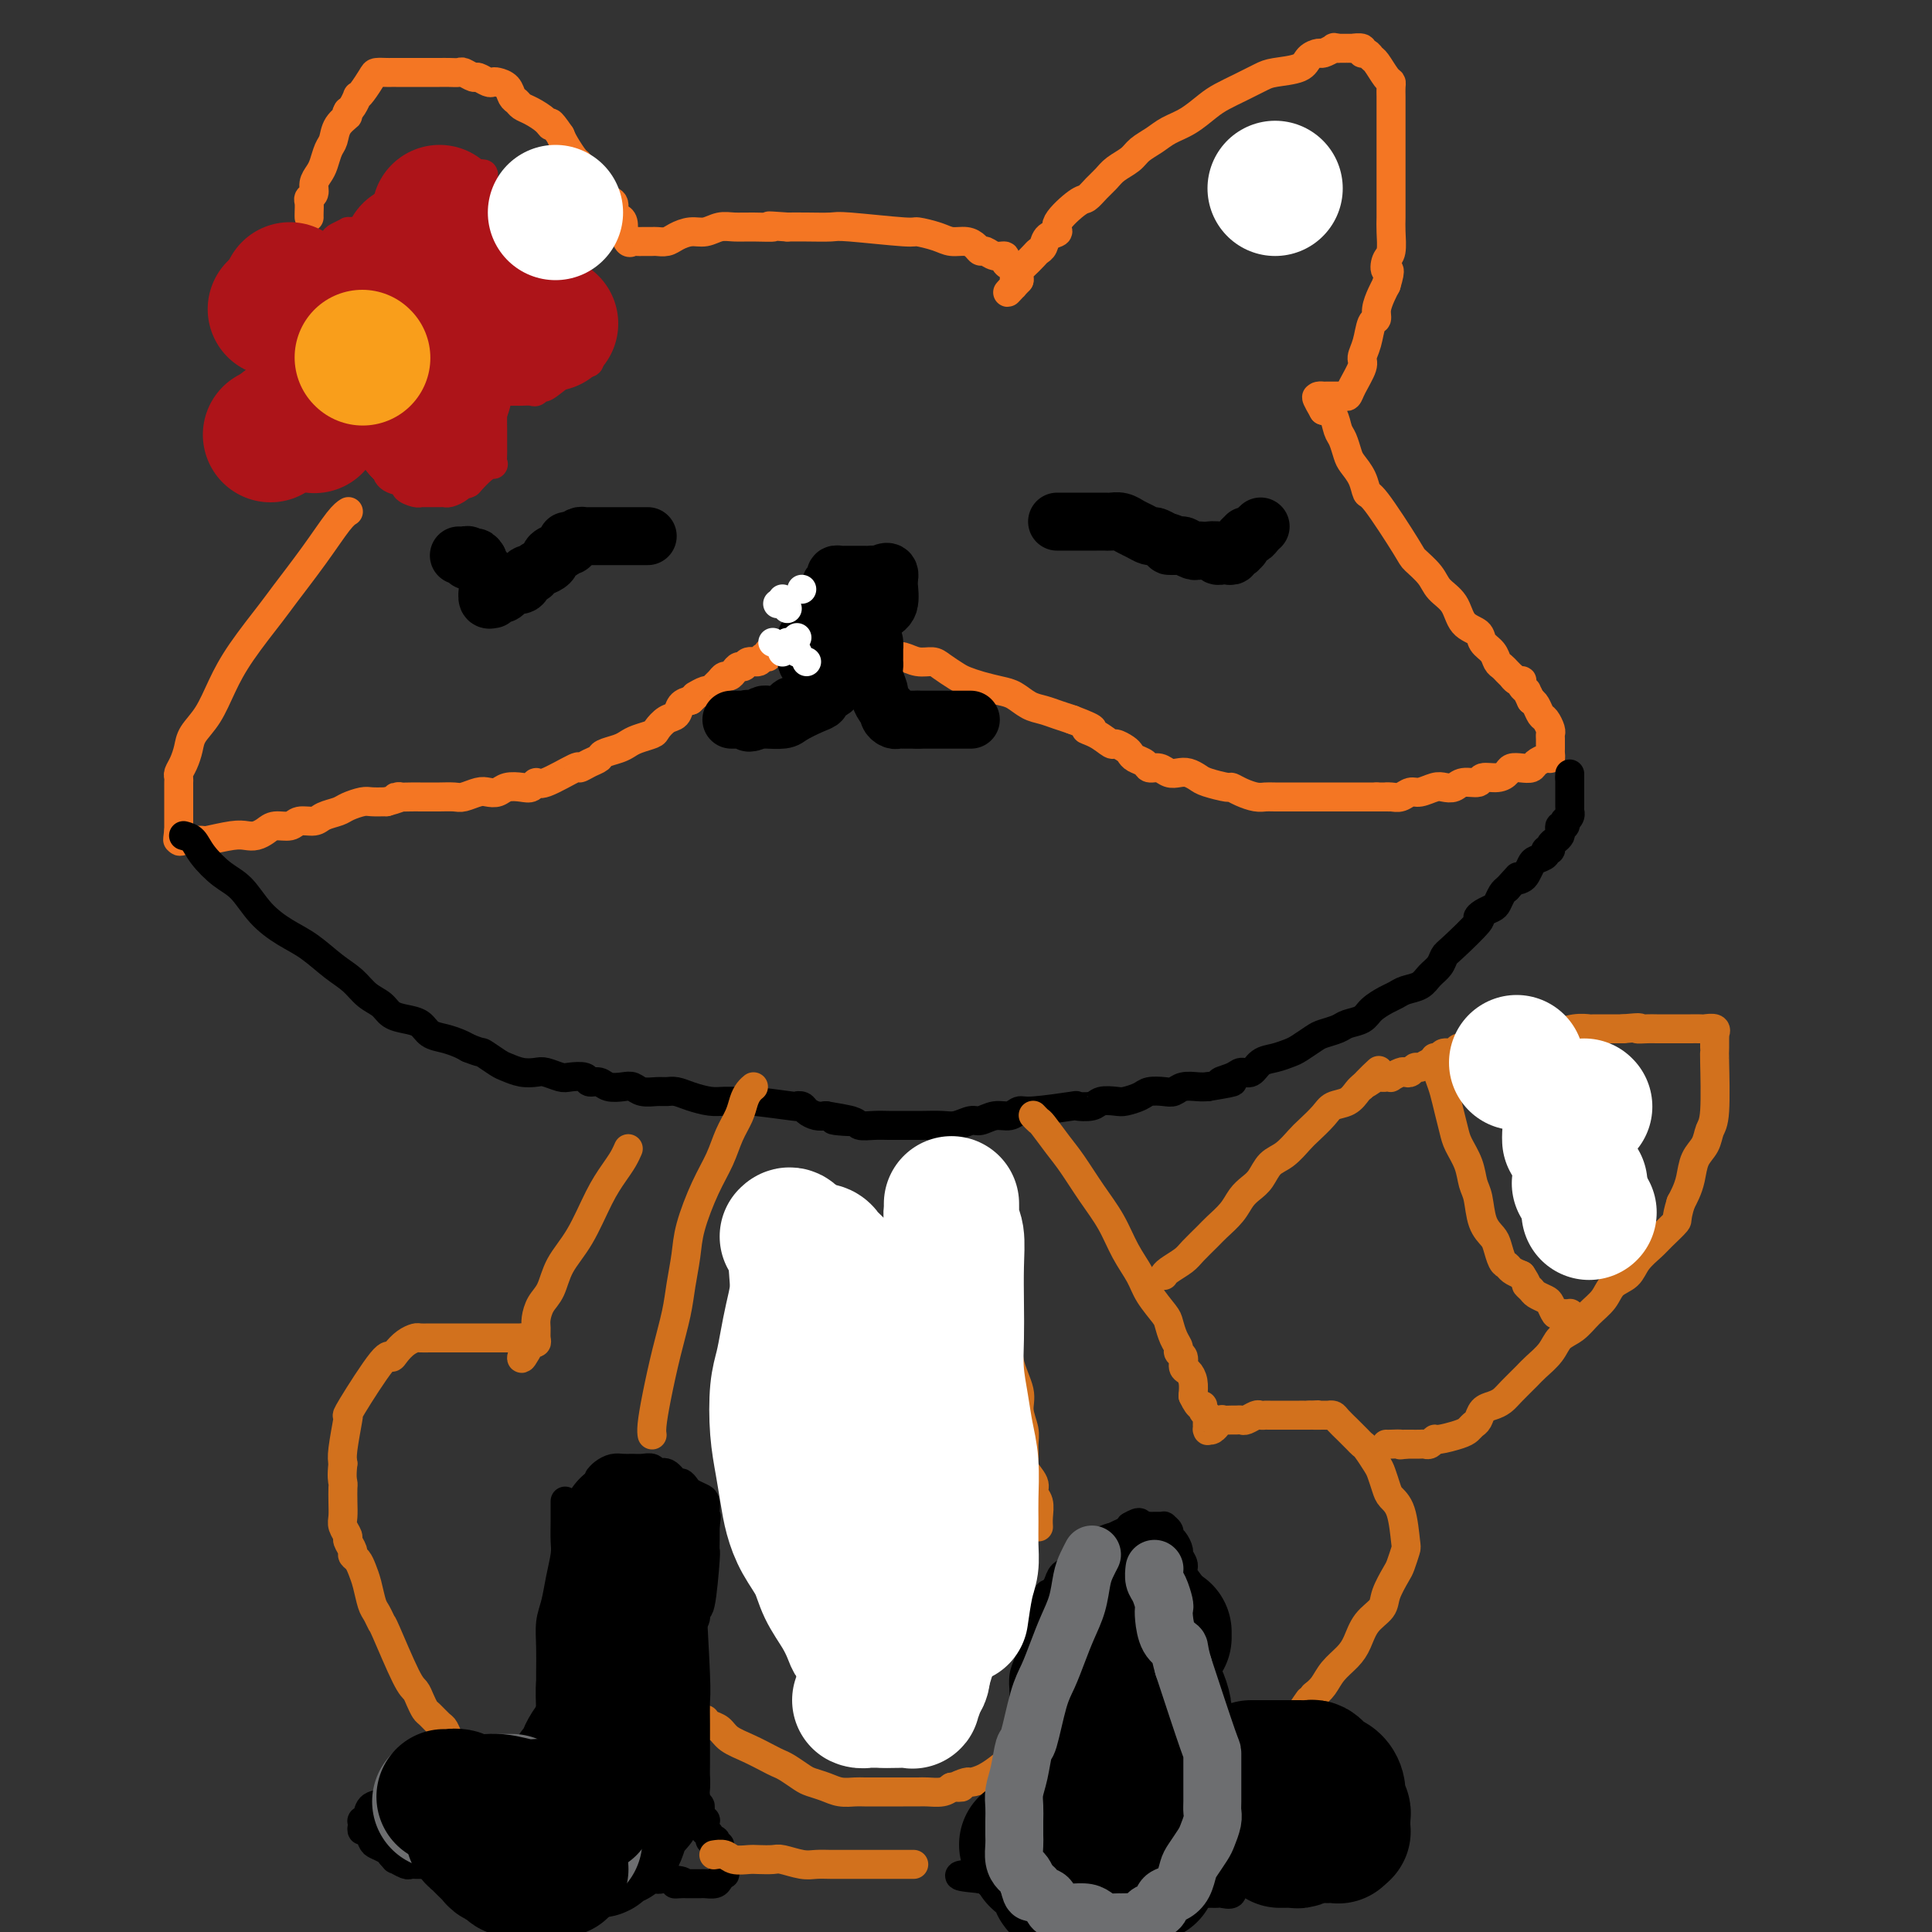 <svg viewBox='0 0 400 400' version='1.1' xmlns='http://www.w3.org/2000/svg' xmlns:xlink='http://www.w3.org/1999/xlink'><rect x="0" y="0" width="400" height="400" fill="#333333" stroke="none"/><g fill='none' stroke='#F47623' stroke-width='6' stroke-linecap='round' stroke-linejoin='round'><path d='M72,106c0.120,-0.074 0.240,-0.148 0,0c-0.240,0.148 -0.840,0.519 -2,2c-1.160,1.481 -2.880,4.071 -5,7c-2.120,2.929 -4.639,6.198 -6,8c-1.361,1.802 -1.562,2.138 -3,4c-1.438,1.862 -4.111,5.250 -6,8c-1.889,2.750 -2.992,4.862 -4,7c-1.008,2.138 -1.920,4.303 -3,6c-1.080,1.697 -2.328,2.927 -3,4c-0.672,1.073 -0.769,1.989 -1,3c-0.231,1.011 -0.598,2.115 -1,3c-0.402,0.885 -0.840,1.549 -1,2c-0.160,0.451 -0.043,0.687 0,1c0.043,0.313 0.012,0.702 0,1c-0.012,0.298 -0.003,0.503 0,1c0.003,0.497 0.001,1.285 0,2c-0.001,0.715 -0.000,1.357 0,2c0.000,0.643 0.000,1.289 0,2c-0.000,0.711 -0.000,1.489 0,2c0.000,0.511 0.000,0.756 0,1'/><path d='M37,172c-0.452,3.260 -0.081,1.409 0,1c0.081,-0.409 -0.128,0.622 0,1c0.128,0.378 0.594,0.102 1,0c0.406,-0.102 0.752,-0.031 1,0c0.248,0.031 0.398,0.022 1,0c0.602,-0.022 1.656,-0.058 2,0c0.344,0.058 -0.021,0.209 1,0c1.021,-0.209 3.427,-0.778 5,-1c1.573,-0.222 2.312,-0.097 3,0c0.688,0.097 1.324,0.166 2,0c0.676,-0.166 1.393,-0.565 2,-1c0.607,-0.435 1.106,-0.904 2,-1c0.894,-0.096 2.183,0.181 3,0c0.817,-0.181 1.162,-0.822 2,-1c0.838,-0.178 2.168,0.106 3,0c0.832,-0.106 1.167,-0.603 2,-1c0.833,-0.397 2.165,-0.695 3,-1c0.835,-0.305 1.172,-0.618 2,-1c0.828,-0.382 2.146,-0.834 3,-1c0.854,-0.166 1.244,-0.048 2,0c0.756,0.048 1.878,0.024 3,0'/><path d='M80,166c4.783,-1.309 2.239,-1.083 2,-1c-0.239,0.083 1.827,0.022 3,0c1.173,-0.022 1.454,-0.005 2,0c0.546,0.005 1.357,-0.002 2,0c0.643,0.002 1.117,0.014 2,0c0.883,-0.014 2.176,-0.055 3,0c0.824,0.055 1.178,0.207 2,0c0.822,-0.207 2.111,-0.774 3,-1c0.889,-0.226 1.380,-0.112 2,0c0.620,0.112 1.371,0.222 2,0c0.629,-0.222 1.137,-0.774 2,-1c0.863,-0.226 2.082,-0.125 3,0c0.918,0.125 1.537,0.273 2,0c0.463,-0.273 0.771,-0.966 1,-1c0.229,-0.034 0.380,0.590 2,0c1.620,-0.590 4.708,-2.396 6,-3c1.292,-0.604 0.787,-0.007 1,0c0.213,0.007 1.146,-0.575 2,-1c0.854,-0.425 1.631,-0.691 2,-1c0.369,-0.309 0.330,-0.660 1,-1c0.670,-0.340 2.048,-0.667 3,-1c0.952,-0.333 1.476,-0.671 2,-1c0.524,-0.329 1.047,-0.651 2,-1c0.953,-0.349 2.334,-0.727 3,-1c0.666,-0.273 0.615,-0.440 1,-1c0.385,-0.560 1.206,-1.511 2,-2c0.794,-0.489 1.560,-0.516 2,-1c0.440,-0.484 0.554,-1.424 1,-2c0.446,-0.576 1.223,-0.788 2,-1'/><path d='M143,145c1.356,-1.245 0.744,-0.858 1,-1c0.256,-0.142 1.378,-0.812 2,-1c0.622,-0.188 0.744,0.108 1,0c0.256,-0.108 0.646,-0.620 1,-1c0.354,-0.380 0.672,-0.628 1,-1c0.328,-0.372 0.665,-0.869 1,-1c0.335,-0.131 0.666,0.104 1,0c0.334,-0.104 0.671,-0.549 1,-1c0.329,-0.451 0.651,-0.910 1,-1c0.349,-0.090 0.724,0.187 1,0c0.276,-0.187 0.451,-0.838 1,-1c0.549,-0.162 1.472,0.167 2,0c0.528,-0.167 0.661,-0.829 1,-1c0.339,-0.171 0.883,0.150 1,0c0.117,-0.150 -0.194,-0.772 0,-1c0.194,-0.228 0.893,-0.061 1,0c0.107,0.061 -0.377,0.016 0,0c0.377,-0.016 1.617,-0.004 2,0c0.383,0.004 -0.089,0.001 0,0c0.089,-0.001 0.740,-0.000 1,0c0.260,0.000 0.130,0.000 0,0'/><path d='M184,136c-0.071,-0.008 -0.142,-0.017 0,0c0.142,0.017 0.498,0.059 1,0c0.502,-0.059 1.149,-0.219 2,0c0.851,0.219 1.904,0.818 3,1c1.096,0.182 2.235,-0.054 3,0c0.765,0.054 1.156,0.396 2,1c0.844,0.604 2.140,1.470 3,2c0.860,0.530 1.283,0.723 2,1c0.717,0.277 1.728,0.637 3,1c1.272,0.363 2.805,0.727 4,1c1.195,0.273 2.052,0.454 3,1c0.948,0.546 1.986,1.456 3,2c1.014,0.544 2.004,0.724 3,1c0.996,0.276 1.999,0.650 3,1c1.001,0.350 2.001,0.675 3,1'/><path d='M222,149c6.483,2.437 3.691,2.029 3,2c-0.691,-0.029 0.718,0.321 2,1c1.282,0.679 2.436,1.688 3,2c0.564,0.312 0.536,-0.071 1,0c0.464,0.071 1.419,0.598 2,1c0.581,0.402 0.789,0.681 1,1c0.211,0.319 0.427,0.678 1,1c0.573,0.322 1.505,0.608 2,1c0.495,0.392 0.555,0.889 1,1c0.445,0.111 1.274,-0.163 2,0c0.726,0.163 1.347,0.764 2,1c0.653,0.236 1.338,0.106 2,0c0.662,-0.106 1.300,-0.187 2,0c0.700,0.187 1.460,0.641 2,1c0.540,0.359 0.858,0.622 2,1c1.142,0.378 3.107,0.872 4,1c0.893,0.128 0.712,-0.109 1,0c0.288,0.109 1.043,0.565 2,1c0.957,0.435 2.115,0.849 3,1c0.885,0.151 1.496,0.041 2,0c0.504,-0.041 0.902,-0.011 2,0c1.098,0.011 2.898,0.003 4,0c1.102,-0.003 1.507,-0.001 2,0c0.493,0.001 1.073,0.000 2,0c0.927,-0.000 2.202,-0.000 3,0c0.798,0.000 1.120,0.000 2,0c0.880,-0.000 2.318,-0.000 3,0c0.682,0.000 0.607,0.000 1,0c0.393,-0.000 1.255,-0.000 2,0c0.745,0.000 1.372,0.000 2,0'/><path d='M285,165c4.285,0.005 2.498,0.016 2,0c-0.498,-0.016 0.293,-0.061 1,0c0.707,0.061 1.330,0.226 2,0c0.670,-0.226 1.387,-0.844 2,-1c0.613,-0.156 1.121,0.150 2,0c0.879,-0.150 2.127,-0.757 3,-1c0.873,-0.243 1.370,-0.122 2,0c0.630,0.122 1.394,0.244 2,0c0.606,-0.244 1.055,-0.853 2,-1c0.945,-0.147 2.385,0.167 3,0c0.615,-0.167 0.405,-0.815 1,-1c0.595,-0.185 1.995,0.095 3,0c1.005,-0.095 1.616,-0.564 2,-1c0.384,-0.436 0.540,-0.839 1,-1c0.460,-0.161 1.223,-0.081 2,0c0.777,0.081 1.567,0.162 2,0c0.433,-0.162 0.508,-0.568 1,-1c0.492,-0.432 1.400,-0.890 2,-1c0.600,-0.110 0.893,0.129 1,0c0.107,-0.129 0.029,-0.626 0,-1c-0.029,-0.374 -0.008,-0.625 0,-1c0.008,-0.375 0.003,-0.873 0,-1c-0.003,-0.127 -0.004,0.117 0,0c0.004,-0.117 0.012,-0.594 0,-1c-0.012,-0.406 -0.045,-0.743 0,-1c0.045,-0.257 0.167,-0.436 0,-1c-0.167,-0.564 -0.622,-1.512 -1,-2c-0.378,-0.488 -0.679,-0.516 -1,-1c-0.321,-0.484 -0.663,-1.424 -1,-2c-0.337,-0.576 -0.668,-0.788 -1,-1'/><path d='M317,145c-0.861,-1.857 -1.015,-2.001 -1,-2c0.015,0.001 0.197,0.145 0,0c-0.197,-0.145 -0.775,-0.579 -1,-1c-0.225,-0.421 -0.098,-0.830 0,-1c0.098,-0.170 0.167,-0.101 0,0c-0.167,0.101 -0.569,0.234 -1,0c-0.431,-0.234 -0.889,-0.835 -1,-1c-0.111,-0.165 0.126,0.108 0,0c-0.126,-0.108 -0.615,-0.595 -1,-1c-0.385,-0.405 -0.664,-0.728 -1,-1c-0.336,-0.272 -0.727,-0.494 -1,-1c-0.273,-0.506 -0.428,-1.297 -1,-2c-0.572,-0.703 -1.561,-1.318 -2,-2c-0.439,-0.682 -0.329,-1.431 -1,-2c-0.671,-0.569 -2.124,-0.958 -3,-2c-0.876,-1.042 -1.175,-2.737 -2,-4c-0.825,-1.263 -2.175,-2.094 -3,-3c-0.825,-0.906 -1.124,-1.887 -2,-3c-0.876,-1.113 -2.328,-2.360 -3,-3c-0.672,-0.640 -0.565,-0.675 -2,-3c-1.435,-2.325 -4.412,-6.939 -6,-9c-1.588,-2.061 -1.787,-1.567 -2,-2c-0.213,-0.433 -0.438,-1.791 -1,-3c-0.562,-1.209 -1.459,-2.268 -2,-3c-0.541,-0.732 -0.725,-1.138 -1,-2c-0.275,-0.862 -0.641,-2.179 -1,-3c-0.359,-0.821 -0.712,-1.144 -1,-2c-0.288,-0.856 -0.511,-2.245 -1,-3c-0.489,-0.755 -1.245,-0.878 -2,-1'/><path d='M274,85c-2.883,-4.978 -0.591,-1.922 0,-1c0.591,0.922 -0.518,-0.289 -1,-1c-0.482,-0.711 -0.335,-0.923 0,-1c0.335,-0.077 0.859,-0.021 1,0c0.141,0.021 -0.102,0.006 0,0c0.102,-0.006 0.548,-0.001 1,0c0.452,0.001 0.909,0.000 1,0c0.091,-0.000 -0.182,0.001 0,0c0.182,-0.001 0.821,-0.004 1,0c0.179,0.004 -0.102,0.016 0,0c0.102,-0.016 0.587,-0.059 1,0c0.413,0.059 0.755,0.218 1,0c0.245,-0.218 0.394,-0.815 1,-2c0.606,-1.185 1.669,-2.957 2,-4c0.331,-1.043 -0.070,-1.356 0,-2c0.070,-0.644 0.610,-1.618 1,-3c0.390,-1.382 0.629,-3.171 1,-4c0.371,-0.829 0.873,-0.696 1,-1c0.127,-0.304 -0.120,-1.043 0,-2c0.120,-0.957 0.606,-2.130 1,-3c0.394,-0.870 0.697,-1.435 1,-2'/><path d='M287,59c1.254,-4.134 0.389,-2.969 0,-3c-0.389,-0.031 -0.300,-1.258 0,-2c0.300,-0.742 0.813,-0.999 1,-2c0.187,-1.001 0.050,-2.747 0,-4c-0.050,-1.253 -0.013,-2.012 0,-3c0.013,-0.988 0.004,-2.203 0,-3c-0.004,-0.797 -0.001,-1.176 0,-2c0.001,-0.824 0.000,-2.092 0,-3c-0.000,-0.908 -0.000,-1.454 0,-2c0.000,-0.546 0.000,-1.092 0,-2c-0.000,-0.908 -0.000,-2.180 0,-3c0.000,-0.820 -0.000,-1.190 0,-2c0.000,-0.810 0.000,-2.061 0,-3c-0.000,-0.939 -0.000,-1.565 0,-2c0.000,-0.435 0.001,-0.681 0,-1c-0.001,-0.319 -0.002,-0.713 0,-1c0.002,-0.287 0.008,-0.466 0,-1c-0.008,-0.534 -0.030,-1.424 0,-2c0.030,-0.576 0.110,-0.838 0,-1c-0.110,-0.162 -0.412,-0.225 -1,-1c-0.588,-0.775 -1.462,-2.264 -2,-3c-0.538,-0.736 -0.740,-0.719 -1,-1c-0.260,-0.281 -0.576,-0.860 -1,-1c-0.424,-0.140 -0.954,0.159 -1,0c-0.046,-0.159 0.391,-0.775 0,-1c-0.391,-0.225 -1.610,-0.060 -2,0c-0.390,0.060 0.050,0.016 0,0c-0.050,-0.016 -0.590,-0.004 -1,0c-0.410,0.004 -0.688,0.001 -1,0c-0.312,-0.001 -0.656,-0.001 -1,0'/><path d='M277,10c-1.042,-0.218 -0.646,-0.262 -1,0c-0.354,0.262 -1.456,0.830 -2,1c-0.544,0.170 -0.528,-0.057 -1,0c-0.472,0.057 -1.430,0.399 -2,1c-0.570,0.601 -0.750,1.459 -2,2c-1.250,0.541 -3.569,0.763 -5,1c-1.431,0.237 -1.975,0.490 -3,1c-1.025,0.510 -2.532,1.277 -4,2c-1.468,0.723 -2.896,1.401 -4,2c-1.104,0.599 -1.885,1.119 -3,2c-1.115,0.881 -2.563,2.123 -4,3c-1.437,0.877 -2.864,1.390 -4,2c-1.136,0.610 -1.981,1.318 -3,2c-1.019,0.682 -2.212,1.337 -3,2c-0.788,0.663 -1.170,1.334 -2,2c-0.830,0.666 -2.106,1.327 -3,2c-0.894,0.673 -1.404,1.356 -2,2c-0.596,0.644 -1.279,1.248 -2,2c-0.721,0.752 -1.482,1.654 -2,2c-0.518,0.346 -0.793,0.138 -2,1c-1.207,0.862 -3.346,2.795 -4,4c-0.654,1.205 0.177,1.684 0,2c-0.177,0.316 -1.360,0.470 -2,1c-0.640,0.530 -0.735,1.437 -1,2c-0.265,0.563 -0.698,0.781 -1,1c-0.302,0.219 -0.473,0.440 -1,1c-0.527,0.560 -1.409,1.459 -2,2c-0.591,0.541 -0.890,0.722 -1,1c-0.110,0.278 -0.031,0.651 0,1c0.031,0.349 0.016,0.675 0,1'/><path d='M211,58c-4.094,4.408 -1.829,1.929 -1,1c0.829,-0.929 0.222,-0.309 0,0c-0.222,0.309 -0.060,0.308 0,0c0.060,-0.308 0.017,-0.924 0,-1c-0.017,-0.076 -0.007,0.387 0,0c0.007,-0.387 0.012,-1.623 0,-2c-0.012,-0.377 -0.040,0.105 0,0c0.040,-0.105 0.149,-0.798 0,-1c-0.149,-0.202 -0.554,0.085 -1,0c-0.446,-0.085 -0.932,-0.544 -1,-1c-0.068,-0.456 0.281,-0.910 0,-1c-0.281,-0.090 -1.190,0.182 -2,0c-0.810,-0.182 -1.519,-0.819 -2,-1c-0.481,-0.181 -0.735,0.092 -1,0c-0.265,-0.092 -0.541,-0.551 -1,-1c-0.459,-0.449 -1.101,-0.890 -2,-1c-0.899,-0.110 -2.055,0.110 -3,0c-0.945,-0.110 -1.678,-0.551 -3,-1c-1.322,-0.449 -3.231,-0.905 -4,-1c-0.769,-0.095 -0.397,0.171 -3,0c-2.603,-0.171 -8.182,-0.778 -11,-1c-2.818,-0.222 -2.874,-0.060 -4,0c-1.126,0.060 -3.322,0.017 -5,0c-1.678,-0.017 -2.839,-0.009 -4,0'/><path d='M163,47c-6.215,-0.463 -3.254,-0.120 -3,0c0.254,0.120 -2.200,0.017 -4,0c-1.800,-0.017 -2.947,0.051 -4,0c-1.053,-0.051 -2.011,-0.220 -3,0c-0.989,0.220 -2.009,0.829 -3,1c-0.991,0.171 -1.952,-0.098 -3,0c-1.048,0.098 -2.182,0.562 -3,1c-0.818,0.438 -1.318,0.850 -2,1c-0.682,0.150 -1.545,0.040 -2,0c-0.455,-0.040 -0.503,-0.008 -1,0c-0.497,0.008 -1.443,-0.006 -2,0c-0.557,0.006 -0.724,0.031 -1,0c-0.276,-0.031 -0.662,-0.120 -1,0c-0.338,0.120 -0.629,0.449 -1,0c-0.371,-0.449 -0.822,-1.678 -1,-2c-0.178,-0.322 -0.085,0.261 0,0c0.085,-0.261 0.160,-1.365 0,-2c-0.160,-0.635 -0.555,-0.800 -1,-1c-0.445,-0.200 -0.941,-0.434 -1,-1c-0.059,-0.566 0.317,-1.465 0,-2c-0.317,-0.535 -1.328,-0.705 -2,-1c-0.672,-0.295 -1.006,-0.713 -1,-1c0.006,-0.287 0.354,-0.442 0,-1c-0.354,-0.558 -1.408,-1.518 -2,-2c-0.592,-0.482 -0.722,-0.485 -1,-1c-0.278,-0.515 -0.703,-1.540 -1,-2c-0.297,-0.460 -0.464,-0.355 -1,-1c-0.536,-0.645 -1.439,-2.042 -2,-3c-0.561,-0.958 -0.781,-1.479 -1,-2'/><path d='M116,28c-2.599,-3.825 -2.097,-2.387 -2,-2c0.097,0.387 -0.212,-0.277 -1,-1c-0.788,-0.723 -2.055,-1.507 -3,-2c-0.945,-0.493 -1.566,-0.696 -2,-1c-0.434,-0.304 -0.680,-0.709 -1,-1c-0.320,-0.291 -0.715,-0.469 -1,-1c-0.285,-0.531 -0.462,-1.414 -1,-2c-0.538,-0.586 -1.438,-0.874 -2,-1c-0.562,-0.126 -0.784,-0.090 -1,0c-0.216,0.090 -0.424,0.234 -1,0c-0.576,-0.234 -1.519,-0.847 -2,-1c-0.481,-0.153 -0.499,0.155 -1,0c-0.501,-0.155 -1.485,-0.774 -2,-1c-0.515,-0.226 -0.562,-0.061 -1,0c-0.438,0.061 -1.268,0.016 -2,0c-0.732,-0.016 -1.365,-0.004 -2,0c-0.635,0.004 -1.273,0.001 -2,0c-0.727,-0.001 -1.543,-0.000 -2,0c-0.457,0.000 -0.555,0.000 -1,0c-0.445,-0.000 -1.236,-0.000 -2,0c-0.764,0.000 -1.499,0.001 -2,0c-0.501,-0.001 -0.768,-0.004 -1,0c-0.232,0.004 -0.430,0.016 -1,0c-0.570,-0.016 -1.511,-0.059 -2,0c-0.489,0.059 -0.526,0.219 -1,1c-0.474,0.781 -1.384,2.185 -2,3c-0.616,0.815 -0.938,1.043 -1,1c-0.062,-0.043 0.137,-0.358 0,0c-0.137,0.358 -0.611,1.388 -1,2c-0.389,0.612 -0.695,0.806 -1,1'/><path d='M72,23c-0.820,1.386 0.131,0.850 0,1c-0.131,0.150 -1.344,0.985 -2,2c-0.656,1.015 -0.754,2.211 -1,3c-0.246,0.789 -0.639,1.171 -1,2c-0.361,0.829 -0.689,2.106 -1,3c-0.311,0.894 -0.605,1.404 -1,2c-0.395,0.596 -0.890,1.276 -1,2c-0.110,0.724 0.167,1.490 0,2c-0.167,0.510 -0.777,0.764 -1,1c-0.223,0.236 -0.060,0.456 0,1c0.060,0.544 0.016,1.414 0,2c-0.016,0.586 -0.004,0.889 0,1c0.004,0.111 0.001,0.032 0,0c-0.001,-0.032 -0.001,-0.016 0,0'/></g>
<g fill='none' stroke='#AD1419' stroke-width='6' stroke-linecap='round' stroke-linejoin='round'><path d='M64,78c-0.061,0.059 -0.121,0.118 0,0c0.121,-0.118 0.425,-0.412 0,-1c-0.425,-0.588 -1.578,-1.471 -2,-2c-0.422,-0.529 -0.113,-0.704 0,-1c0.113,-0.296 0.030,-0.712 0,-1c-0.030,-0.288 -0.008,-0.447 0,-1c0.008,-0.553 0.002,-1.498 0,-2c-0.002,-0.502 0.000,-0.561 0,-1c-0.000,-0.439 -0.002,-1.259 0,-2c0.002,-0.741 0.008,-1.403 0,-2c-0.008,-0.597 -0.031,-1.130 0,-2c0.031,-0.870 0.116,-2.079 0,-3c-0.116,-0.921 -0.433,-1.556 0,-2c0.433,-0.444 1.617,-0.696 2,-1c0.383,-0.304 -0.033,-0.658 0,-1c0.033,-0.342 0.517,-0.671 1,-1'/><path d='M65,55c0.871,-1.195 1.548,-1.683 2,-2c0.452,-0.317 0.681,-0.463 1,-1c0.319,-0.537 0.730,-1.464 1,-2c0.270,-0.536 0.399,-0.679 1,-1c0.601,-0.321 1.676,-0.819 2,-1c0.324,-0.181 -0.102,-0.046 0,0c0.102,0.046 0.730,0.001 1,0c0.270,-0.001 0.180,0.041 0,0c-0.180,-0.041 -0.452,-0.165 0,0c0.452,0.165 1.627,0.621 2,1c0.373,0.379 -0.055,0.683 0,1c0.055,0.317 0.592,0.648 1,1c0.408,0.352 0.687,0.724 1,1c0.313,0.276 0.658,0.455 1,1c0.342,0.545 0.679,1.454 1,2c0.321,0.546 0.626,0.728 1,1c0.374,0.272 0.817,0.632 1,1c0.183,0.368 0.105,0.742 0,1c-0.105,0.258 -0.235,0.398 0,1c0.235,0.602 0.837,1.665 1,2c0.163,0.335 -0.114,-0.057 0,0c0.114,0.057 0.618,0.562 1,1c0.382,0.438 0.641,0.810 1,1c0.359,0.190 0.817,0.197 1,0c0.183,-0.197 0.092,-0.599 0,-1'/><path d='M85,62c1.547,1.894 0.415,0.128 0,-1c-0.415,-1.128 -0.111,-1.619 0,-2c0.111,-0.381 0.030,-0.654 0,-1c-0.030,-0.346 -0.008,-0.767 0,-1c0.008,-0.233 0.001,-0.279 0,-1c-0.001,-0.721 0.003,-2.118 0,-3c-0.003,-0.882 -0.012,-1.248 0,-2c0.012,-0.752 0.045,-1.889 0,-3c-0.045,-1.111 -0.168,-2.195 0,-3c0.168,-0.805 0.626,-1.333 1,-2c0.374,-0.667 0.663,-1.475 1,-2c0.337,-0.525 0.720,-0.768 1,-1c0.280,-0.232 0.456,-0.455 1,-1c0.544,-0.545 1.454,-1.414 2,-2c0.546,-0.586 0.728,-0.889 1,-1c0.272,-0.111 0.636,-0.030 1,0c0.364,0.030 0.729,0.008 1,0c0.271,-0.008 0.450,-0.002 1,0c0.550,0.002 1.472,0.000 2,0c0.528,-0.000 0.663,0.001 1,0c0.337,-0.001 0.875,-0.004 1,0c0.125,0.004 -0.163,0.015 0,0c0.163,-0.015 0.776,-0.054 1,0c0.224,0.054 0.060,0.203 0,1c-0.060,0.797 -0.016,2.241 0,3c0.016,0.759 0.004,0.832 0,1c-0.004,0.168 -0.001,0.430 0,1c0.001,0.570 0.000,1.449 0,2c-0.000,0.551 -0.000,0.776 0,1'/><path d='M100,45c-0.000,1.540 -0.000,0.889 0,1c0.000,0.111 0.000,0.984 0,2c-0.000,1.016 -0.000,2.174 0,3c0.000,0.826 0.000,1.321 0,2c-0.000,0.679 -0.000,1.544 0,2c0.000,0.456 0.001,0.504 0,1c-0.001,0.496 -0.003,1.439 0,2c0.003,0.561 0.010,0.739 0,1c-0.010,0.261 -0.038,0.606 0,1c0.038,0.394 0.143,0.838 0,1c-0.143,0.162 -0.534,0.044 0,0c0.534,-0.044 1.992,-0.012 3,0c1.008,0.012 1.566,0.003 2,0c0.434,-0.003 0.745,-0.001 1,0c0.255,0.001 0.454,0.000 1,0c0.546,-0.000 1.440,-0.000 2,0c0.560,0.000 0.785,-0.000 1,0c0.215,0.000 0.421,0.000 1,0c0.579,-0.000 1.530,-0.001 2,0c0.470,0.001 0.457,0.003 1,0c0.543,-0.003 1.640,-0.011 2,0c0.360,0.011 -0.019,0.041 0,0c0.019,-0.041 0.434,-0.155 1,0c0.566,0.155 1.283,0.577 2,1'/><path d='M119,62c3.409,0.348 2.430,0.718 2,1c-0.430,0.282 -0.311,0.475 0,1c0.311,0.525 0.815,1.383 1,2c0.185,0.617 0.049,0.994 0,1c-0.049,0.006 -0.013,-0.358 0,0c0.013,0.358 0.003,1.440 0,2c-0.003,0.560 -0.000,0.599 0,1c0.000,0.401 -0.003,1.166 0,2c0.003,0.834 0.012,1.739 0,2c-0.012,0.261 -0.044,-0.123 0,0c0.044,0.123 0.166,0.752 0,1c-0.166,0.248 -0.619,0.117 -1,0c-0.381,-0.117 -0.690,-0.218 -1,0c-0.310,0.218 -0.622,0.756 -1,1c-0.378,0.244 -0.821,0.195 -2,1c-1.179,0.805 -3.093,2.464 -4,3c-0.907,0.536 -0.806,-0.053 -1,0c-0.194,0.053 -0.682,0.746 -1,1c-0.318,0.254 -0.465,0.068 -1,0c-0.535,-0.068 -1.456,-0.018 -2,0c-0.544,0.018 -0.709,0.005 -1,0c-0.291,-0.005 -0.708,-0.001 -1,0c-0.292,0.001 -0.460,0.000 -1,0c-0.540,-0.000 -1.453,-0.000 -2,0c-0.547,0.000 -0.728,0.000 -1,0c-0.272,-0.000 -0.636,-0.000 -1,0'/><path d='M101,81c-2.023,0.138 -1.079,-0.016 -1,0c0.079,0.016 -0.707,0.203 -1,0c-0.293,-0.203 -0.093,-0.797 0,-1c0.093,-0.203 0.080,-0.014 0,0c-0.080,0.014 -0.228,-0.147 0,0c0.228,0.147 0.832,0.601 1,1c0.168,0.399 -0.098,0.743 0,1c0.098,0.257 0.562,0.426 1,1c0.438,0.574 0.849,1.554 1,2c0.151,0.446 0.040,0.357 0,1c-0.040,0.643 -0.011,2.016 0,3c0.011,0.984 0.002,1.578 0,2c-0.002,0.422 0.001,0.673 0,1c-0.001,0.327 -0.005,0.730 0,1c0.005,0.270 0.021,0.407 0,1c-0.021,0.593 -0.078,1.644 0,2c0.078,0.356 0.290,0.019 0,0c-0.290,-0.019 -1.083,0.280 -2,1c-0.917,0.720 -1.959,1.860 -3,3'/><path d='M97,100c-0.968,0.574 -0.888,0.010 -1,0c-0.112,-0.010 -0.415,0.533 -1,1c-0.585,0.467 -1.452,0.857 -2,1c-0.548,0.143 -0.778,0.038 -1,0c-0.222,-0.038 -0.437,-0.010 -1,0c-0.563,0.010 -1.473,0.004 -2,0c-0.527,-0.004 -0.671,-0.004 -1,0c-0.329,0.004 -0.842,0.012 -1,0c-0.158,-0.012 0.038,-0.044 0,0c-0.038,0.044 -0.312,0.163 -1,0c-0.688,-0.163 -1.790,-0.607 -2,-1c-0.210,-0.393 0.472,-0.736 0,-1c-0.472,-0.264 -2.098,-0.449 -3,-1c-0.902,-0.551 -1.079,-1.468 -1,-2c0.079,-0.532 0.413,-0.677 0,-1c-0.413,-0.323 -1.575,-0.822 -2,-1c-0.425,-0.178 -0.114,-0.033 0,-1c0.114,-0.967 0.031,-3.046 0,-4c-0.031,-0.954 -0.008,-0.782 0,-1c0.008,-0.218 0.002,-0.826 0,-1c-0.002,-0.174 -0.001,0.087 0,0c0.001,-0.087 0.000,-0.524 0,-1c-0.000,-0.476 -0.000,-0.993 0,-1c0.000,-0.007 0.000,0.497 0,1'/><path d='M78,87c-0.416,-1.683 0.043,0.109 0,1c-0.043,0.891 -0.589,0.883 -1,1c-0.411,0.117 -0.686,0.361 -1,1c-0.314,0.639 -0.665,1.674 -1,2c-0.335,0.326 -0.653,-0.057 -1,0c-0.347,0.057 -0.723,0.555 -1,1c-0.277,0.445 -0.455,0.836 -1,1c-0.545,0.164 -1.459,0.099 -2,0c-0.541,-0.099 -0.711,-0.233 -1,0c-0.289,0.233 -0.697,0.832 -1,1c-0.303,0.168 -0.501,-0.096 -1,0c-0.499,0.096 -1.298,0.551 -2,1c-0.702,0.449 -1.305,0.891 -2,1c-0.695,0.109 -1.482,-0.114 -2,0c-0.518,0.114 -0.768,0.566 -1,1c-0.232,0.434 -0.448,0.849 -1,1c-0.552,0.151 -1.440,0.037 -2,0c-0.560,-0.037 -0.791,0.001 -1,0c-0.209,-0.001 -0.396,-0.042 -1,0c-0.604,0.042 -1.626,0.166 -2,0c-0.374,-0.166 -0.100,-0.622 0,-1c0.100,-0.378 0.027,-0.679 0,-1c-0.027,-0.321 -0.007,-0.663 0,-1c0.007,-0.337 0.002,-0.668 0,-1c-0.002,-0.332 -0.001,-0.666 0,-1c0.001,-0.334 0.000,-0.667 0,-1c-0.000,-0.333 -0.000,-0.667 0,-1c0.000,-0.333 0.000,-0.667 0,-1'/><path d='M53,91c-0.048,-1.412 -0.169,-0.942 0,-1c0.169,-0.058 0.626,-0.646 1,-1c0.374,-0.354 0.663,-0.475 1,-1c0.337,-0.525 0.720,-1.454 1,-2c0.280,-0.546 0.455,-0.710 1,-1c0.545,-0.290 1.459,-0.708 2,-1c0.541,-0.292 0.710,-0.459 1,-1c0.290,-0.541 0.703,-1.455 1,-2c0.297,-0.545 0.479,-0.720 1,-1c0.521,-0.280 1.379,-0.663 2,-1c0.621,-0.337 1.003,-0.626 1,-1c-0.003,-0.374 -0.393,-0.832 0,-1c0.393,-0.168 1.567,-0.045 2,0c0.433,0.045 0.124,0.013 0,0c-0.124,-0.013 -0.062,-0.006 0,0'/></g>
<g fill='none' stroke='#F99E1B' stroke-width='6' stroke-linecap='round' stroke-linejoin='round'><path d='M84,78c0.000,0.000 0.000,0.000 0,0c0.000,0.000 0.000,0.000 0,0c0.000,0.000 0.000,0.000 0,0c-0.000,0.000 0.000,0.000 0,0'/><path d='M83,75c0.000,0.000 0.000,0.000 0,0c0.000,0.000 0.000,0.000 0,0c0.000,0.000 -0.000,0.000 0,0c0.000,0.000 -0.000,0.000 0,0c0.000,0.000 0.000,0.000 0,0'/><path d='M83,75c0.001,0.000 0.003,0.000 0,0c-0.003,-0.000 -0.012,-0.001 0,0c0.012,0.001 0.045,0.003 0,0c-0.045,-0.003 -0.167,-0.010 0,0c0.167,0.010 0.623,0.039 1,0c0.377,-0.039 0.674,-0.144 1,0c0.326,0.144 0.679,0.538 1,0c0.321,-0.538 0.608,-2.008 1,-3c0.392,-0.992 0.890,-1.504 1,-2c0.110,-0.496 -0.167,-0.974 0,-1c0.167,-0.026 0.777,0.399 1,0c0.223,-0.399 0.060,-1.622 0,-2c-0.060,-0.378 -0.016,0.091 0,0c0.016,-0.091 0.005,-0.740 0,-1c-0.005,-0.260 -0.002,-0.130 0,0'/><path d='M89,66c0.976,-1.558 0.417,-0.953 0,-1c-0.417,-0.047 -0.691,-0.745 -1,-1c-0.309,-0.255 -0.653,-0.068 -1,0c-0.347,0.068 -0.696,0.018 -1,0c-0.304,-0.018 -0.561,-0.005 -1,0c-0.439,0.005 -1.059,0.002 -2,0c-0.941,-0.002 -2.203,-0.003 -3,0c-0.797,0.003 -1.130,0.008 -2,0c-0.870,-0.008 -2.279,-0.031 -3,0c-0.721,0.031 -0.754,0.117 -1,0c-0.246,-0.117 -0.704,-0.435 -1,0c-0.296,0.435 -0.430,1.623 -1,2c-0.570,0.377 -1.576,-0.057 -2,0c-0.424,0.057 -0.264,0.605 0,1c0.264,0.395 0.633,0.636 1,1c0.367,0.364 0.732,0.852 1,1c0.268,0.148 0.438,-0.044 1,0c0.562,0.044 1.515,0.323 2,1c0.485,0.677 0.502,1.751 1,2c0.498,0.249 1.478,-0.325 2,0c0.522,0.325 0.587,1.551 3,2c2.413,0.449 7.175,0.120 9,0c1.825,-0.120 0.713,-0.031 1,0c0.287,0.031 1.974,0.005 3,0c1.026,-0.005 1.391,0.010 2,0c0.609,-0.010 1.462,-0.044 2,0c0.538,0.044 0.760,0.166 1,0c0.240,-0.166 0.497,-0.619 1,-1c0.503,-0.381 1.251,-0.691 2,-1'/><path d='M102,72c3.256,-0.493 0.897,-0.724 0,-1c-0.897,-0.276 -0.333,-0.596 0,-1c0.333,-0.404 0.433,-0.893 0,-1c-0.433,-0.107 -1.401,0.167 -2,0c-0.599,-0.167 -0.831,-0.777 -1,-1c-0.169,-0.223 -0.277,-0.059 -1,0c-0.723,0.059 -2.062,0.015 -3,0c-0.938,-0.015 -1.474,0.000 -2,0c-0.526,-0.000 -1.043,-0.015 -2,0c-0.957,0.015 -2.354,0.060 -3,0c-0.646,-0.060 -0.541,-0.223 -1,0c-0.459,0.223 -1.482,0.834 -2,1c-0.518,0.166 -0.531,-0.114 -1,0c-0.469,0.114 -1.393,0.622 -2,1c-0.607,0.378 -0.896,0.627 -1,1c-0.104,0.373 -0.024,0.870 0,1c0.024,0.130 -0.008,-0.109 0,0c0.008,0.109 0.056,0.565 0,1c-0.056,0.435 -0.216,0.849 0,1c0.216,0.151 0.807,0.041 1,0c0.193,-0.041 -0.013,-0.011 1,0c1.013,0.011 3.246,0.004 4,0c0.754,-0.004 0.030,-0.004 0,0c-0.030,0.004 0.633,0.012 1,0c0.367,-0.012 0.438,-0.045 1,0c0.562,0.045 1.615,0.167 2,0c0.385,-0.167 0.103,-0.622 0,-1c-0.103,-0.378 -0.028,-0.679 0,-1c0.028,-0.321 0.008,-0.663 0,-1c-0.008,-0.337 -0.004,-0.668 0,-1'/><path d='M91,70c0.003,-0.558 0.012,0.047 0,0c-0.012,-0.047 -0.045,-0.745 0,-1c0.045,-0.255 0.167,-0.068 0,0c-0.167,0.068 -0.623,0.018 -1,0c-0.377,-0.018 -0.674,-0.005 -1,0c-0.326,0.005 -0.680,0.000 -1,0c-0.320,-0.000 -0.607,0.003 -1,0c-0.393,-0.003 -0.894,-0.012 -1,0c-0.106,0.012 0.182,0.045 0,0c-0.182,-0.045 -0.833,-0.167 -1,0c-0.167,0.167 0.151,0.623 0,1c-0.151,0.377 -0.772,0.674 -1,1c-0.228,0.326 -0.063,0.679 0,1c0.063,0.321 0.023,0.608 0,1c-0.023,0.392 -0.031,0.890 0,1c0.031,0.110 0.099,-0.167 0,0c-0.099,0.167 -0.367,0.777 0,1c0.367,0.223 1.368,0.060 2,0c0.632,-0.060 0.895,-0.017 1,0c0.105,0.017 0.053,0.009 0,0'/></g>
<g fill='none' stroke='#000000' stroke-width='12' stroke-linecap='round' stroke-linejoin='round'><path d='M173,127c0.006,0.000 0.012,0.000 0,0c-0.012,0.000 -0.042,-0.000 0,0c0.042,0.000 0.155,0.000 0,0c-0.155,-0.000 -0.577,0.000 -1,0'/><path d='M172,127c-0.394,-0.008 -0.880,-0.027 -1,0c-0.120,0.027 0.127,0.101 0,0c-0.127,-0.101 -0.626,-0.378 -1,0c-0.374,0.378 -0.622,1.410 -1,2c-0.378,0.590 -0.886,0.739 -1,1c-0.114,0.261 0.166,0.633 0,1c-0.166,0.367 -0.777,0.728 -1,1c-0.223,0.272 -0.057,0.455 0,1c0.057,0.545 0.004,1.452 0,2c-0.004,0.548 0.041,0.735 0,1c-0.041,0.265 -0.167,0.607 0,1c0.167,0.393 0.626,0.838 1,1c0.374,0.162 0.664,0.040 1,0c0.336,-0.040 0.719,0.000 1,0c0.281,-0.000 0.461,-0.041 1,0c0.539,0.041 1.439,0.164 2,0c0.561,-0.164 0.784,-0.615 1,-1c0.216,-0.385 0.425,-0.704 1,-1c0.575,-0.296 1.515,-0.569 2,-1c0.485,-0.431 0.516,-1.019 1,-2c0.484,-0.981 1.422,-2.354 2,-3c0.578,-0.646 0.796,-0.565 1,-1c0.204,-0.435 0.394,-1.384 1,-2c0.606,-0.616 1.626,-0.897 2,-2c0.374,-1.103 0.101,-3.028 0,-4c-0.101,-0.972 -0.029,-0.992 0,-1c0.029,-0.008 0.014,-0.004 0,0'/><path d='M184,120c0.678,-2.547 -1.127,-1.415 -2,-1c-0.873,0.415 -0.815,0.111 -1,0c-0.185,-0.111 -0.613,-0.030 -1,0c-0.387,0.030 -0.733,0.008 -1,0c-0.267,-0.008 -0.454,-0.003 -1,0c-0.546,0.003 -1.452,0.004 -2,0c-0.548,-0.004 -0.739,-0.012 -1,0c-0.261,0.012 -0.592,0.045 -1,0c-0.408,-0.045 -0.894,-0.167 -1,0c-0.106,0.167 0.168,0.623 0,1c-0.168,0.377 -0.777,0.675 -1,1c-0.223,0.325 -0.060,0.679 0,1c0.060,0.321 0.016,0.611 0,1c-0.016,0.389 -0.004,0.879 0,1c0.004,0.121 0.001,-0.126 0,0c-0.001,0.126 -0.001,0.626 0,1c0.001,0.374 0.004,0.621 0,1c-0.004,0.379 -0.015,0.890 0,1c0.015,0.110 0.057,-0.180 0,0c-0.057,0.180 -0.211,0.832 0,1c0.211,0.168 0.789,-0.147 1,0c0.211,0.147 0.057,0.757 0,1c-0.057,0.243 -0.015,0.121 0,0c0.015,-0.121 0.004,-0.240 0,0c-0.004,0.240 -0.001,0.837 0,1c0.001,0.163 0.000,-0.110 0,0c-0.000,0.110 -0.000,0.603 0,1c0.000,0.397 0.000,0.699 0,1'/><path d='M173,132c0.155,1.638 0.041,0.233 0,0c-0.041,-0.233 -0.011,0.707 0,1c0.011,0.293 0.003,-0.063 0,0c-0.003,0.063 -0.001,0.543 0,1c0.001,0.457 0.000,0.892 0,1c-0.000,0.108 -0.000,-0.111 0,0c0.000,0.111 0.000,0.551 0,1c-0.000,0.449 0.000,0.908 0,1c-0.000,0.092 -0.000,-0.181 0,0c0.000,0.181 0.001,0.818 0,1c-0.001,0.182 -0.003,-0.091 0,0c0.003,0.091 0.011,0.546 0,1c-0.011,0.454 -0.041,0.907 0,1c0.041,0.093 0.153,-0.175 0,0c-0.153,0.175 -0.572,0.793 -1,1c-0.428,0.207 -0.864,0.003 -1,0c-0.136,-0.003 0.027,0.195 -1,1c-1.027,0.805 -3.245,2.219 -4,3c-0.755,0.781 -0.047,0.931 0,1c0.047,0.069 -0.569,0.057 -1,0c-0.431,-0.057 -0.679,-0.159 -1,0c-0.321,0.159 -0.716,0.578 -1,1c-0.284,0.422 -0.457,0.848 -1,1c-0.543,0.152 -1.455,0.030 -2,0c-0.545,-0.030 -0.724,0.030 -1,0c-0.276,-0.030 -0.650,-0.152 -1,0c-0.350,0.152 -0.675,0.576 -1,1'/><path d='M157,149c-2.724,1.238 -2.035,0.332 -2,0c0.035,-0.332 -0.585,-0.089 -1,0c-0.415,0.089 -0.625,0.024 -1,0c-0.375,-0.024 -0.916,-0.007 -1,0c-0.084,0.007 0.289,0.002 0,0c-0.289,-0.002 -1.240,-0.003 0,0c1.240,0.003 4.671,0.008 6,0c1.329,-0.008 0.557,-0.030 1,0c0.443,0.030 2.103,0.110 3,0c0.897,-0.110 1.032,-0.411 2,-1c0.968,-0.589 2.770,-1.467 4,-2c1.230,-0.533 1.887,-0.720 2,-1c0.113,-0.280 -0.318,-0.651 0,-1c0.318,-0.349 1.384,-0.674 2,-1c0.616,-0.326 0.781,-0.651 1,-1c0.219,-0.349 0.492,-0.722 1,-1c0.508,-0.278 1.252,-0.459 2,-1c0.748,-0.541 1.499,-1.440 2,-2c0.501,-0.560 0.750,-0.780 1,-1'/><path d='M179,137c2.585,-2.034 0.549,-1.119 0,-1c-0.549,0.119 0.389,-0.556 1,-1c0.611,-0.444 0.896,-0.656 1,-1c0.104,-0.344 0.028,-0.821 0,-1c-0.028,-0.179 -0.007,-0.059 0,0c0.007,0.059 0.002,0.057 0,0c-0.002,-0.057 -0.001,-0.170 0,0c0.001,0.170 0.000,0.622 0,1c-0.000,0.378 -0.001,0.680 0,1c0.001,0.320 0.004,0.656 0,1c-0.004,0.344 -0.015,0.695 0,1c0.015,0.305 0.056,0.563 0,1c-0.056,0.437 -0.208,1.052 0,2c0.208,0.948 0.778,2.229 1,3c0.222,0.771 0.097,1.032 0,1c-0.097,-0.032 -0.167,-0.359 0,0c0.167,0.359 0.570,1.403 1,2c0.430,0.597 0.888,0.749 1,1c0.112,0.251 -0.121,0.603 0,1c0.121,0.397 0.596,0.838 1,1c0.404,0.162 0.737,0.043 1,0c0.263,-0.043 0.455,-0.012 1,0c0.545,0.012 1.441,0.003 2,0c0.559,-0.003 0.779,-0.002 1,0'/><path d='M190,149c0.665,0.000 -0.174,0.000 0,0c0.174,0.000 1.361,0.000 2,0c0.639,0.000 0.731,0.000 1,0c0.269,0.000 0.716,0.000 1,0c0.284,0.000 0.405,0.000 1,0c0.595,0.000 1.665,0.000 2,0c0.335,0.000 -0.064,0.000 0,0c0.064,-0.000 0.592,0.000 1,0c0.408,0.000 0.698,0.000 1,0c0.302,0.000 0.617,0.000 1,0c0.383,0.000 0.834,0.000 1,0c0.166,-0.000 0.047,0.000 0,0c-0.047,0.000 -0.024,0.000 0,0'/><path d='M219,108c-0.128,0.000 -0.256,0.000 0,0c0.256,-0.000 0.895,-0.000 1,0c0.105,0.000 -0.324,0.000 0,0c0.324,-0.000 1.400,-0.000 2,0c0.600,0.000 0.724,0.000 1,0c0.276,-0.000 0.704,-0.000 1,0c0.296,0.000 0.460,0.000 1,0c0.540,-0.000 1.457,-0.001 2,0c0.543,0.001 0.712,0.003 1,0c0.288,-0.003 0.696,-0.012 1,0c0.304,0.012 0.505,0.046 1,0c0.495,-0.046 1.284,-0.171 2,0c0.716,0.171 1.360,0.637 2,1c0.640,0.363 1.275,0.623 2,1c0.725,0.377 1.541,0.871 2,1c0.459,0.129 0.560,-0.106 1,0c0.440,0.106 1.220,0.553 2,1'/><path d='M241,112c3.517,0.841 1.309,0.943 1,1c-0.309,0.057 1.279,0.068 2,0c0.721,-0.068 0.573,-0.214 1,0c0.427,0.214 1.429,0.788 2,1c0.571,0.212 0.712,0.060 1,0c0.288,-0.060 0.722,-0.030 1,0c0.278,0.030 0.400,0.061 1,0c0.600,-0.061 1.677,-0.212 2,0c0.323,0.212 -0.107,0.789 0,1c0.107,0.211 0.751,0.058 1,0c0.249,-0.058 0.105,-0.020 0,0c-0.105,0.020 -0.169,0.020 0,0c0.169,-0.020 0.571,-0.062 1,0c0.429,0.062 0.885,0.227 1,0c0.115,-0.227 -0.113,-0.845 0,-1c0.113,-0.155 0.565,0.152 1,0c0.435,-0.152 0.853,-0.762 1,-1c0.147,-0.238 0.025,-0.102 0,0c-0.025,0.102 0.049,0.172 0,0c-0.049,-0.172 -0.221,-0.585 0,-1c0.221,-0.415 0.833,-0.833 1,-1c0.167,-0.167 -0.113,-0.083 0,0c0.113,0.083 0.618,0.167 1,0c0.382,-0.167 0.641,-0.583 1,-1c0.359,-0.417 0.817,-0.833 1,-1c0.183,-0.167 0.092,-0.083 0,0'/><path d='M134,111c0.093,-0.000 0.187,-0.000 0,0c-0.187,0.000 -0.654,0.000 -1,0c-0.346,-0.000 -0.573,-0.000 -1,0c-0.427,0.000 -1.056,0.000 -2,0c-0.944,-0.000 -2.203,-0.001 -3,0c-0.797,0.001 -1.131,0.003 -2,0c-0.869,-0.003 -2.274,-0.011 -3,0c-0.726,0.011 -0.772,0.041 -1,0c-0.228,-0.041 -0.636,-0.155 -1,0c-0.364,0.155 -0.682,0.577 -1,1'/><path d='M119,112c-2.558,0.089 -1.454,-0.187 -1,0c0.454,0.187 0.258,0.838 0,1c-0.258,0.162 -0.576,-0.164 -1,0c-0.424,0.164 -0.953,0.817 -1,1c-0.047,0.183 0.387,-0.106 0,0c-0.387,0.106 -1.595,0.607 -2,1c-0.405,0.393 -0.007,0.678 0,1c0.007,0.322 -0.378,0.683 -1,1c-0.622,0.317 -1.480,0.592 -2,1c-0.520,0.408 -0.703,0.949 -1,1c-0.297,0.051 -0.710,-0.389 -1,0c-0.290,0.389 -0.459,1.606 -1,2c-0.541,0.394 -1.456,-0.034 -2,0c-0.544,0.034 -0.719,0.530 -1,1c-0.281,0.470 -0.667,0.912 -1,1c-0.333,0.088 -0.611,-0.179 -1,0c-0.389,0.179 -0.889,0.805 -1,1c-0.111,0.195 0.166,-0.042 0,0c-0.166,0.042 -0.775,0.362 -1,0c-0.225,-0.362 -0.064,-1.408 0,-2c0.064,-0.592 0.032,-0.732 0,-1c-0.032,-0.268 -0.065,-0.663 0,-1c0.065,-0.337 0.227,-0.615 0,-1c-0.227,-0.385 -0.844,-0.876 -1,-1c-0.156,-0.124 0.150,0.121 0,0c-0.150,-0.121 -0.757,-0.606 -1,-1c-0.243,-0.394 -0.121,-0.697 0,-1'/><path d='M99,116c-0.707,-1.239 -0.973,-0.336 -1,0c-0.027,0.336 0.186,0.104 0,0c-0.186,-0.104 -0.772,-0.080 -1,0c-0.228,0.080 -0.100,0.218 0,0c0.100,-0.218 0.170,-0.790 0,-1c-0.170,-0.210 -0.582,-0.056 -1,0c-0.418,0.056 -0.843,0.015 -1,0c-0.157,-0.015 -0.045,-0.004 0,0c0.045,0.004 0.022,0.002 0,0'/></g>
<g fill='none' stroke='#000000' stroke-width='6' stroke-linecap='round' stroke-linejoin='round'><path d='M38,173c0.714,0.189 1.428,0.378 2,1c0.572,0.622 1.002,1.679 2,3c0.998,1.321 2.566,2.908 4,4c1.434,1.092 2.736,1.689 4,3c1.264,1.311 2.491,3.337 4,5c1.509,1.663 3.299,2.963 5,4c1.701,1.037 3.313,1.811 5,3c1.687,1.189 3.448,2.795 5,4c1.552,1.205 2.894,2.011 4,3c1.106,0.989 1.977,2.162 3,3c1.023,0.838 2.199,1.342 3,2c0.801,0.658 1.229,1.472 2,2c0.771,0.528 1.887,0.771 3,1c1.113,0.229 2.224,0.442 3,1c0.776,0.558 1.218,1.459 2,2c0.782,0.541 1.903,0.723 3,1c1.097,0.277 2.171,0.651 3,1c0.829,0.349 1.415,0.675 2,1'/><path d='M97,217c2.995,1.200 2.483,0.700 3,1c0.517,0.300 2.063,1.400 3,2c0.937,0.600 1.266,0.700 2,1c0.734,0.300 1.872,0.799 3,1c1.128,0.201 2.246,0.105 3,0c0.754,-0.105 1.143,-0.220 2,0c0.857,0.220 2.183,0.776 3,1c0.817,0.224 1.124,0.116 2,0c0.876,-0.116 2.321,-0.241 3,0c0.679,0.241 0.591,0.848 1,1c0.409,0.152 1.316,-0.152 2,0c0.684,0.152 1.146,0.759 2,1c0.854,0.241 2.102,0.117 3,0c0.898,-0.117 1.447,-0.228 2,0c0.553,0.228 1.109,0.796 2,1c0.891,0.204 2.118,0.044 3,0c0.882,-0.044 1.418,0.027 2,0c0.582,-0.027 1.210,-0.150 2,0c0.790,0.150 1.742,0.575 3,1c1.258,0.425 2.822,0.850 4,1c1.178,0.150 1.971,0.026 3,0c1.029,-0.026 2.293,0.045 3,0c0.707,-0.045 0.857,-0.205 3,0c2.143,0.205 6.279,0.777 8,1c1.721,0.223 1.027,0.099 1,0c-0.027,-0.099 0.611,-0.171 1,0c0.389,0.171 0.528,0.584 1,1c0.472,0.416 1.278,0.833 2,1c0.722,0.167 1.361,0.083 2,0'/><path d='M171,231c10.039,1.635 3.638,1.223 2,1c-1.638,-0.223 1.489,-0.256 3,0c1.511,0.256 1.408,0.801 2,1c0.592,0.199 1.881,0.053 3,0c1.119,-0.053 2.070,-0.013 3,0c0.930,0.013 1.839,-0.001 3,0c1.161,0.001 2.575,0.015 4,0c1.425,-0.015 2.860,-0.061 4,0c1.140,0.061 1.986,0.228 3,0c1.014,-0.228 2.198,-0.850 3,-1c0.802,-0.150 1.223,0.171 2,0c0.777,-0.171 1.909,-0.834 3,-1c1.091,-0.166 2.142,0.166 3,0c0.858,-0.166 1.522,-0.828 2,-1c0.478,-0.172 0.770,0.146 3,0c2.230,-0.146 6.397,-0.757 8,-1c1.603,-0.243 0.641,-0.117 1,0c0.359,0.117 2.040,0.225 3,0c0.960,-0.225 1.201,-0.782 2,-1c0.799,-0.218 2.157,-0.097 3,0c0.843,0.097 1.171,0.171 2,0c0.829,-0.171 2.161,-0.585 3,-1c0.839,-0.415 1.187,-0.829 2,-1c0.813,-0.171 2.091,-0.098 3,0c0.909,0.098 1.450,0.222 2,0c0.550,-0.222 1.110,-0.791 2,-1c0.890,-0.209 2.112,-0.060 3,0c0.888,0.060 1.444,0.030 2,0'/><path d='M250,225c8.628,-1.422 4.198,-0.976 3,-1c-1.198,-0.024 0.836,-0.517 2,-1c1.164,-0.483 1.456,-0.956 2,-1c0.544,-0.044 1.338,0.340 2,0c0.662,-0.340 1.193,-1.404 2,-2c0.807,-0.596 1.892,-0.723 3,-1c1.108,-0.277 2.240,-0.704 3,-1c0.760,-0.296 1.147,-0.461 2,-1c0.853,-0.539 2.172,-1.453 3,-2c0.828,-0.547 1.165,-0.727 2,-1c0.835,-0.273 2.167,-0.640 3,-1c0.833,-0.360 1.168,-0.712 2,-1c0.832,-0.288 2.161,-0.511 3,-1c0.839,-0.489 1.187,-1.243 2,-2c0.813,-0.757 2.090,-1.515 3,-2c0.910,-0.485 1.452,-0.696 2,-1c0.548,-0.304 1.103,-0.701 2,-1c0.897,-0.299 2.138,-0.499 3,-1c0.862,-0.501 1.346,-1.301 2,-2c0.654,-0.699 1.477,-1.297 2,-2c0.523,-0.703 0.745,-1.512 1,-2c0.255,-0.488 0.544,-0.656 2,-2c1.456,-1.344 4.078,-3.865 5,-5c0.922,-1.135 0.145,-0.885 0,-1c-0.145,-0.115 0.342,-0.594 1,-1c0.658,-0.406 1.486,-0.738 2,-1c0.514,-0.262 0.715,-0.455 1,-1c0.285,-0.545 0.653,-1.441 1,-2c0.347,-0.559 0.674,-0.779 1,-1'/><path d='M312,184c3.189,-3.555 2.163,-2.444 2,-2c-0.163,0.444 0.539,0.221 1,0c0.461,-0.221 0.683,-0.442 1,-1c0.317,-0.558 0.730,-1.455 1,-2c0.270,-0.545 0.397,-0.737 1,-1c0.603,-0.263 1.681,-0.595 2,-1c0.319,-0.405 -0.121,-0.882 0,-1c0.121,-0.118 0.803,0.123 1,0c0.197,-0.123 -0.092,-0.611 0,-1c0.092,-0.389 0.564,-0.677 1,-1c0.436,-0.323 0.835,-0.679 1,-1c0.165,-0.321 0.096,-0.607 0,-1c-0.096,-0.393 -0.218,-0.893 0,-1c0.218,-0.107 0.776,0.177 1,0c0.224,-0.177 0.112,-0.817 0,-1c-0.112,-0.183 -0.226,0.092 0,0c0.226,-0.092 0.793,-0.551 1,-1c0.207,-0.449 0.056,-0.888 0,-1c-0.056,-0.112 -0.015,0.102 0,0c0.015,-0.102 0.004,-0.520 0,-1c-0.004,-0.480 -0.001,-1.022 0,-1c0.001,0.022 0.000,0.609 0,0c-0.000,-0.609 -0.000,-2.415 0,-3c0.000,-0.585 0.000,0.049 0,0c-0.000,-0.049 -0.000,-0.782 0,-1c0.000,-0.218 0.000,0.081 0,0c-0.000,-0.081 -0.000,-0.540 0,-1'/><path d='M325,161c0.000,-1.333 0.000,-0.667 0,0'/><path d='M117,311c0.000,-0.194 0.001,-0.388 0,0c-0.001,0.388 -0.003,1.358 0,2c0.003,0.642 0.012,0.955 0,2c-0.012,1.045 -0.046,2.823 0,4c0.046,1.177 0.170,1.751 0,3c-0.170,1.249 -0.634,3.171 -1,5c-0.366,1.829 -0.634,3.566 -1,5c-0.366,1.434 -0.830,2.565 -1,4c-0.170,1.435 -0.046,3.176 0,5c0.046,1.824 0.013,3.733 0,5c-0.013,1.267 -0.007,1.891 0,3c0.007,1.109 0.016,2.703 0,4c-0.016,1.297 -0.056,2.296 0,3c0.056,0.704 0.207,1.113 0,2c-0.207,0.887 -0.774,2.254 -1,3c-0.226,0.746 -0.113,0.873 0,1'/><path d='M113,362c-0.636,8.012 -0.227,2.542 0,1c0.227,-1.542 0.271,0.844 0,2c-0.271,1.156 -0.856,1.082 -1,1c-0.144,-0.082 0.154,-0.173 0,0c-0.154,0.173 -0.758,0.610 -1,1c-0.242,0.390 -0.120,0.735 0,1c0.120,0.265 0.238,0.451 0,1c-0.238,0.549 -0.834,1.461 -1,2c-0.166,0.539 0.096,0.704 0,1c-0.096,0.296 -0.551,0.724 -1,1c-0.449,0.276 -0.891,0.399 -1,1c-0.109,0.601 0.115,1.681 0,2c-0.115,0.319 -0.571,-0.122 -1,0c-0.429,0.122 -0.833,0.806 -1,1c-0.167,0.194 -0.097,-0.102 0,0c0.097,0.102 0.222,0.601 0,1c-0.222,0.399 -0.791,0.697 -1,1c-0.209,0.303 -0.060,0.611 0,1c0.060,0.389 0.030,0.860 0,1c-0.030,0.140 -0.061,-0.050 0,0c0.061,0.050 0.213,0.342 0,1c-0.213,0.658 -0.790,1.683 -1,2c-0.210,0.317 -0.054,-0.072 0,0c0.054,0.072 0.004,0.607 0,1c-0.004,0.393 0.037,0.644 0,1c-0.037,0.356 -0.154,0.816 0,1c0.154,0.184 0.577,0.092 1,0'/><path d='M105,387c-1.284,3.868 -0.495,1.036 0,0c0.495,-1.036 0.696,-0.278 1,0c0.304,0.278 0.712,0.074 1,0c0.288,-0.074 0.458,-0.020 1,0c0.542,0.020 1.458,0.005 2,0c0.542,-0.005 0.711,-0.001 1,0c0.289,0.001 0.697,0.000 1,0c0.303,-0.000 0.501,-0.000 1,0c0.499,0.000 1.301,0.000 2,0c0.699,-0.000 1.297,-0.000 2,0c0.703,0.000 1.513,0.000 2,0c0.487,-0.000 0.651,-0.000 1,0c0.349,0.000 0.882,0.000 1,0c0.118,-0.000 -0.179,-0.000 1,0c1.179,0.000 3.836,0.000 5,0c1.164,-0.000 0.837,-0.001 1,0c0.163,0.001 0.818,0.004 1,0c0.182,-0.004 -0.107,-0.015 0,0c0.107,0.015 0.610,0.056 1,0c0.390,-0.056 0.668,-0.207 1,0c0.332,0.207 0.719,0.774 1,1c0.281,0.226 0.457,0.113 1,0c0.543,-0.113 1.455,-0.226 2,0c0.545,0.226 0.724,0.792 1,1c0.276,0.208 0.650,0.060 1,0c0.350,-0.060 0.675,-0.030 1,0'/><path d='M138,389c5.512,0.536 2.790,0.876 2,1c-0.790,0.124 0.350,0.033 1,0c0.650,-0.033 0.808,-0.008 1,0c0.192,0.008 0.418,-0.001 1,0c0.582,0.001 1.519,0.010 2,0c0.481,-0.010 0.507,-0.040 1,0c0.493,0.040 1.453,0.150 2,0c0.547,-0.150 0.683,-0.561 1,-1c0.317,-0.439 0.817,-0.905 1,-1c0.183,-0.095 0.049,0.181 0,0c-0.049,-0.181 -0.013,-0.818 0,-1c0.013,-0.182 0.003,0.091 0,0c-0.003,-0.091 0.000,-0.545 0,-1c-0.000,-0.455 -0.004,-0.909 0,-1c0.004,-0.091 0.016,0.182 0,0c-0.016,-0.182 -0.061,-0.818 0,-1c0.061,-0.182 0.226,0.091 0,0c-0.226,-0.091 -0.844,-0.546 -1,-1c-0.156,-0.454 0.150,-0.905 0,-1c-0.150,-0.095 -0.757,0.168 -1,0c-0.243,-0.168 -0.121,-0.767 0,-1c0.121,-0.233 0.243,-0.099 0,0c-0.243,0.099 -0.850,0.162 -1,0c-0.150,-0.162 0.157,-0.550 0,-1c-0.157,-0.450 -0.778,-0.961 -1,-1c-0.222,-0.039 -0.046,0.393 0,0c0.046,-0.393 -0.039,-1.610 0,-2c0.039,-0.390 0.203,0.049 0,0c-0.203,-0.049 -0.772,-0.585 -1,-1c-0.228,-0.415 -0.114,-0.707 0,-1'/><path d='M145,375c-0.708,-2.191 0.020,-1.168 0,-1c-0.020,0.168 -0.790,-0.518 -1,-1c-0.210,-0.482 0.140,-0.759 0,-1c-0.140,-0.241 -0.770,-0.445 -1,-1c-0.230,-0.555 -0.062,-1.461 0,-2c0.062,-0.539 0.017,-0.709 0,-1c-0.017,-0.291 -0.004,-0.701 0,-1c0.004,-0.299 0.001,-0.488 0,-1c-0.001,-0.512 -0.000,-1.347 0,-2c0.000,-0.653 0.000,-1.124 0,-2c-0.000,-0.876 -0.000,-2.159 0,-3c0.000,-0.841 0.000,-1.241 0,-2c-0.000,-0.759 0.000,-1.877 0,-3c-0.000,-1.123 -0.000,-2.250 0,-3c0.000,-0.750 0.000,-1.123 0,-2c-0.000,-0.877 -0.001,-2.259 0,-3c0.001,-0.741 0.004,-0.841 0,-2c-0.004,-1.159 -0.016,-3.377 0,-4c0.016,-0.623 0.060,0.350 0,0c-0.060,-0.350 -0.222,-2.021 0,-3c0.222,-0.979 0.830,-1.266 1,-2c0.170,-0.734 -0.098,-1.917 0,-2c0.098,-0.083 0.562,0.932 1,-1c0.438,-1.932 0.849,-6.810 1,-9c0.151,-2.190 0.040,-1.690 0,-2c-0.040,-0.310 -0.011,-1.430 0,-2c0.011,-0.570 0.003,-0.592 0,-1c-0.003,-0.408 -0.002,-1.204 0,-2'/><path d='M146,316c0.463,-3.423 0.122,-1.480 0,-1c-0.122,0.480 -0.025,-0.501 0,-1c0.025,-0.499 -0.021,-0.514 0,-1c0.021,-0.486 0.107,-1.441 0,-2c-0.107,-0.559 -0.409,-0.722 -1,-1c-0.591,-0.278 -1.470,-0.671 -2,-1c-0.530,-0.329 -0.709,-0.595 -1,-1c-0.291,-0.405 -0.693,-0.949 -1,-1c-0.307,-0.051 -0.519,0.393 -1,0c-0.481,-0.393 -1.231,-1.622 -2,-2c-0.769,-0.378 -1.557,0.095 -2,0c-0.443,-0.095 -0.541,-0.758 -1,-1c-0.459,-0.242 -1.278,-0.062 -2,0c-0.722,0.062 -1.346,0.006 -2,0c-0.654,-0.006 -1.338,0.037 -2,0c-0.662,-0.037 -1.301,-0.154 -2,0c-0.699,0.154 -1.457,0.580 -2,1c-0.543,0.420 -0.869,0.834 -1,1c-0.131,0.166 -0.065,0.083 0,0'/><path d='M212,351c-0.006,0.040 -0.013,0.080 0,0c0.013,-0.080 0.044,-0.279 0,-1c-0.044,-0.721 -0.163,-1.963 0,-3c0.163,-1.037 0.607,-1.867 1,-3c0.393,-1.133 0.736,-2.568 1,-4c0.264,-1.432 0.451,-2.860 1,-4c0.549,-1.140 1.460,-1.993 2,-3c0.540,-1.007 0.708,-2.167 1,-3c0.292,-0.833 0.709,-1.340 1,-2c0.291,-0.660 0.458,-1.472 1,-2c0.542,-0.528 1.461,-0.771 2,-1c0.539,-0.229 0.698,-0.442 1,-1c0.302,-0.558 0.748,-1.459 1,-2c0.252,-0.541 0.309,-0.722 1,-1c0.691,-0.278 2.017,-0.652 3,-1c0.983,-0.348 1.624,-0.671 2,-1c0.376,-0.329 0.486,-0.666 1,-1c0.514,-0.334 1.433,-0.667 2,-1c0.567,-0.333 0.784,-0.667 1,-1'/><path d='M234,316c2.571,-1.547 1.998,-0.415 2,0c0.002,0.415 0.579,0.111 1,0c0.421,-0.111 0.686,-0.031 1,0c0.314,0.031 0.677,0.011 1,0c0.323,-0.011 0.608,-0.014 1,0c0.392,0.014 0.892,0.044 1,0c0.108,-0.044 -0.177,-0.163 0,0c0.177,0.163 0.817,0.606 1,1c0.183,0.394 -0.090,0.739 0,1c0.090,0.261 0.544,0.439 1,1c0.456,0.561 0.915,1.505 1,2c0.085,0.495 -0.203,0.541 0,1c0.203,0.459 0.895,1.330 1,2c0.105,0.670 -0.379,1.140 0,2c0.379,0.860 1.622,2.111 2,3c0.378,0.889 -0.109,1.416 0,2c0.109,0.584 0.814,1.226 1,2c0.186,0.774 -0.145,1.680 0,3c0.145,1.320 0.768,3.052 1,4c0.232,0.948 0.072,1.110 0,4c-0.072,2.890 -0.058,8.508 0,11c0.058,2.492 0.159,1.858 0,2c-0.159,0.142 -0.577,1.059 -1,2c-0.423,0.941 -0.849,1.905 -1,3c-0.151,1.095 -0.027,2.321 0,3c0.027,0.679 -0.044,0.811 0,1c0.044,0.189 0.204,0.436 0,1c-0.204,0.564 -0.773,1.447 -1,2c-0.227,0.553 -0.114,0.777 0,1'/><path d='M246,370c-0.309,5.842 -0.083,1.947 0,1c0.083,-0.947 0.023,1.056 0,2c-0.023,0.944 -0.007,0.831 0,1c0.007,0.169 0.006,0.620 0,1c-0.006,0.380 -0.016,0.690 0,1c0.016,0.310 0.058,0.619 0,1c-0.058,0.381 -0.215,0.834 0,1c0.215,0.166 0.803,0.045 1,0c0.197,-0.045 0.004,-0.013 0,0c-0.004,0.013 0.180,0.007 1,0c0.820,-0.007 2.275,-0.016 3,0c0.725,0.016 0.720,0.056 1,0c0.280,-0.056 0.846,-0.208 1,0c0.154,0.208 -0.103,0.778 0,1c0.103,0.222 0.566,0.098 1,0c0.434,-0.098 0.838,-0.171 1,0c0.162,0.171 0.082,0.584 0,1c-0.082,0.416 -0.166,0.833 0,1c0.166,0.167 0.583,0.083 1,0'/><path d='M256,381c1.547,1.012 0.415,1.041 0,1c-0.415,-0.041 -0.111,-0.153 0,0c0.111,0.153 0.030,0.569 0,1c-0.030,0.431 -0.008,0.875 0,1c0.008,0.125 0.003,-0.068 0,0c-0.003,0.068 -0.005,0.398 0,1c0.005,0.602 0.017,1.475 0,2c-0.017,0.525 -0.064,0.701 0,1c0.064,0.299 0.238,0.721 0,1c-0.238,0.279 -0.890,0.414 -1,1c-0.110,0.586 0.321,1.621 0,2c-0.321,0.379 -1.394,0.102 -2,0c-0.606,-0.102 -0.744,-0.027 -1,0c-0.256,0.027 -0.631,0.007 -1,0c-0.369,-0.007 -0.733,-0.002 -1,0c-0.267,0.002 -0.436,0.001 -1,0c-0.564,-0.001 -1.522,-0.000 -3,0c-1.478,0.000 -3.476,-0.000 -4,0c-0.524,0.000 0.426,0.001 -3,0c-3.426,-0.001 -11.229,-0.003 -15,0c-3.771,0.003 -3.510,0.011 -4,0c-0.490,-0.011 -1.732,-0.040 -3,0c-1.268,0.040 -2.563,0.151 -4,0c-1.437,-0.151 -3.015,-0.562 -4,-1c-0.985,-0.438 -1.377,-0.901 -2,-1c-0.623,-0.099 -1.475,0.166 -2,0c-0.525,-0.166 -0.721,-0.762 -1,-1c-0.279,-0.238 -0.639,-0.119 -1,0'/><path d='M203,389c-7.960,-0.709 -2.861,-0.981 -1,-1c1.861,-0.019 0.483,0.215 0,0c-0.483,-0.215 -0.073,-0.879 0,-1c0.073,-0.121 -0.193,0.300 0,0c0.193,-0.300 0.843,-1.322 1,-2c0.157,-0.678 -0.180,-1.012 0,-1c0.180,0.012 0.875,0.369 1,0c0.125,-0.369 -0.321,-1.463 0,-2c0.321,-0.537 1.411,-0.515 2,-1c0.589,-0.485 0.679,-1.477 1,-2c0.321,-0.523 0.874,-0.578 1,-1c0.126,-0.422 -0.174,-1.211 0,-2c0.174,-0.789 0.821,-1.578 1,-2c0.179,-0.422 -0.110,-0.478 0,-1c0.110,-0.522 0.618,-1.509 1,-2c0.382,-0.491 0.637,-0.487 1,-2c0.363,-1.513 0.832,-4.545 1,-6c0.168,-1.455 0.035,-1.333 0,-2c-0.035,-0.667 0.029,-2.122 0,-3c-0.029,-0.878 -0.152,-1.179 0,-2c0.152,-0.821 0.581,-2.163 1,-3c0.419,-0.837 0.830,-1.168 1,-2c0.170,-0.832 0.098,-2.166 0,-3c-0.098,-0.834 -0.222,-1.168 0,-2c0.222,-0.832 0.792,-2.161 1,-3c0.208,-0.839 0.056,-1.187 0,-2c-0.056,-0.813 -0.016,-2.089 0,-3c0.016,-0.911 0.008,-1.455 0,-2'/><path d='M215,336c0.785,-5.679 0.746,-3.378 1,-3c0.254,0.378 0.799,-1.167 1,-2c0.201,-0.833 0.057,-0.952 0,-1c-0.057,-0.048 -0.029,-0.024 0,0'/><path d='M260,368c-0.005,0.002 -0.009,0.003 0,0c0.009,-0.003 0.032,-0.012 0,0c-0.032,0.012 -0.119,0.044 0,0c0.119,-0.044 0.444,-0.163 1,0c0.556,0.163 1.342,0.607 2,1c0.658,0.393 1.188,0.735 2,1c0.812,0.265 1.905,0.452 3,1c1.095,0.548 2.190,1.456 3,2c0.810,0.544 1.335,0.723 2,1c0.665,0.277 1.471,0.653 2,1c0.529,0.347 0.783,0.667 1,1c0.217,0.333 0.398,0.680 1,1c0.602,0.320 1.625,0.611 2,1c0.375,0.389 0.101,0.874 0,1c-0.101,0.126 -0.029,-0.107 0,0c0.029,0.107 0.014,0.553 0,1'/><path d='M279,380c2.928,2.083 0.747,1.290 0,1c-0.747,-0.290 -0.061,-0.077 0,0c0.061,0.077 -0.505,0.020 -1,0c-0.495,-0.020 -0.920,-0.002 -1,0c-0.080,0.002 0.186,-0.014 0,0c-0.186,0.014 -0.823,0.056 -1,0c-0.177,-0.056 0.107,-0.211 0,0c-0.107,0.211 -0.606,0.787 -1,1c-0.394,0.213 -0.683,0.061 -1,0c-0.317,-0.061 -0.662,-0.031 -1,0c-0.338,0.031 -0.668,0.065 -1,0c-0.332,-0.065 -0.665,-0.228 -1,0c-0.335,0.228 -0.671,0.846 -1,1c-0.329,0.154 -0.653,-0.156 -1,0c-0.347,0.156 -0.719,0.778 -1,1c-0.281,0.222 -0.472,0.046 -1,0c-0.528,-0.046 -1.395,0.040 -2,0c-0.605,-0.040 -0.950,-0.207 -1,0c-0.050,0.207 0.193,0.788 0,1c-0.193,0.212 -0.822,0.057 -1,0c-0.178,-0.057 0.097,-0.015 0,0c-0.097,0.015 -0.565,0.004 -1,0c-0.435,-0.004 -0.839,-0.001 -1,0c-0.161,0.001 -0.081,0.001 0,0'/><path d='M86,368c0.002,-0.005 0.005,-0.010 0,0c-0.005,0.010 -0.016,0.034 0,0c0.016,-0.034 0.060,-0.126 0,0c-0.060,0.126 -0.225,0.471 -1,1c-0.775,0.529 -2.159,1.242 -3,2c-0.841,0.758 -1.140,1.561 -2,2c-0.860,0.439 -2.283,0.512 -3,1c-0.717,0.488 -0.729,1.389 -1,2c-0.271,0.611 -0.802,0.932 -1,1c-0.198,0.068 -0.064,-0.119 0,0c0.064,0.119 0.058,0.543 0,1c-0.058,0.457 -0.166,0.949 0,1c0.166,0.051 0.608,-0.337 1,0c0.392,0.337 0.734,1.400 1,2c0.266,0.600 0.456,0.739 1,1c0.544,0.261 1.441,0.646 2,1c0.559,0.354 0.779,0.677 1,1'/><path d='M81,384c1.046,1.249 0.660,0.870 1,1c0.340,0.130 1.404,0.767 2,1c0.596,0.233 0.722,0.062 1,0c0.278,-0.062 0.707,-0.017 1,0c0.293,0.017 0.449,0.005 1,0c0.551,-0.005 1.495,-0.001 2,0c0.505,0.001 0.569,0.001 1,0c0.431,-0.001 1.228,-0.001 2,0c0.772,0.001 1.520,0.004 2,0c0.480,-0.004 0.692,-0.016 1,0c0.308,0.016 0.711,0.060 1,0c0.289,-0.060 0.463,-0.222 1,0c0.537,0.222 1.437,0.830 2,1c0.563,0.170 0.790,-0.099 1,0c0.210,0.099 0.403,0.565 1,1c0.597,0.435 1.599,0.839 2,1c0.401,0.161 0.200,0.081 0,0'/></g>
<g fill='none' stroke='#D2711D' stroke-width='6' stroke-linecap='round' stroke-linejoin='round'><path d='M130,238c0.070,-0.162 0.141,-0.323 0,0c-0.141,0.323 -0.492,1.131 -1,2c-0.508,0.869 -1.171,1.801 -2,3c-0.829,1.199 -1.822,2.666 -3,5c-1.178,2.334 -2.540,5.535 -4,8c-1.460,2.465 -3.018,4.193 -4,6c-0.982,1.807 -1.388,3.692 -2,5c-0.612,1.308 -1.431,2.039 -2,3c-0.569,0.961 -0.888,2.152 -1,3c-0.112,0.848 -0.016,1.351 0,2c0.016,0.649 -0.047,1.442 0,2c0.047,0.558 0.205,0.881 0,1c-0.205,0.119 -0.773,0.034 -1,0c-0.227,-0.034 -0.114,-0.017 0,0'/><path d='M110,278c-3.338,6.249 -1.682,1.870 -1,0c0.682,-1.870 0.389,-1.233 0,-1c-0.389,0.233 -0.874,0.062 -1,0c-0.126,-0.062 0.108,-0.017 0,0c-0.108,0.017 -0.558,0.004 -1,0c-0.442,-0.004 -0.877,-0.001 -1,0c-0.123,0.001 0.066,0.000 0,0c-0.066,-0.000 -0.387,-0.000 -1,0c-0.613,0.000 -1.519,0.000 -2,0c-0.481,-0.000 -0.537,-0.000 -1,0c-0.463,0.000 -1.331,0.000 -2,0c-0.669,-0.000 -1.137,-0.000 -2,0c-0.863,0.000 -2.119,0.000 -3,0c-0.881,-0.000 -1.387,-0.001 -2,0c-0.613,0.001 -1.333,0.002 -2,0c-0.667,-0.002 -1.282,-0.008 -2,0c-0.718,0.008 -1.541,0.032 -2,0c-0.459,-0.032 -0.556,-0.118 -1,0c-0.444,0.118 -1.237,0.442 -2,1c-0.763,0.558 -1.497,1.351 -2,2c-0.503,0.649 -0.775,1.153 -1,1c-0.225,-0.153 -0.404,-0.963 -2,1c-1.596,1.963 -4.610,6.700 -6,9c-1.390,2.300 -1.156,2.163 -1,2c0.156,-0.163 0.234,-0.352 0,1c-0.234,1.352 -0.781,4.243 -1,6c-0.219,1.757 -0.109,2.378 0,3'/><path d='M71,303c-0.310,2.739 -0.084,3.587 0,4c0.084,0.413 0.027,0.391 0,1c-0.027,0.609 -0.022,1.850 0,3c0.022,1.150 0.063,2.210 0,3c-0.063,0.790 -0.228,1.311 0,2c0.228,0.689 0.849,1.546 1,2c0.151,0.454 -0.167,0.505 0,1c0.167,0.495 0.818,1.433 1,2c0.182,0.567 -0.106,0.764 0,1c0.106,0.236 0.606,0.510 1,1c0.394,0.490 0.684,1.197 1,2c0.316,0.803 0.659,1.703 1,3c0.341,1.297 0.679,2.992 1,4c0.321,1.008 0.625,1.330 1,2c0.375,0.670 0.821,1.688 1,2c0.179,0.312 0.090,-0.081 1,2c0.910,2.081 2.820,6.636 4,9c1.180,2.364 1.629,2.535 2,3c0.371,0.465 0.663,1.223 1,2c0.337,0.777 0.720,1.574 1,2c0.280,0.426 0.456,0.481 1,1c0.544,0.519 1.454,1.502 2,2c0.546,0.498 0.727,0.511 1,1c0.273,0.489 0.637,1.454 1,2c0.363,0.546 0.726,0.672 1,1c0.274,0.328 0.458,0.858 1,1c0.542,0.142 1.440,-0.102 2,0c0.560,0.102 0.780,0.551 1,1'/><path d='M98,363c1.710,1.389 0.984,0.362 1,0c0.016,-0.362 0.774,-0.060 1,0c0.226,0.060 -0.081,-0.124 0,0c0.081,0.124 0.551,0.555 1,1c0.449,0.445 0.877,0.904 1,1c0.123,0.096 -0.060,-0.170 0,0c0.060,0.170 0.362,0.777 1,1c0.638,0.223 1.611,0.064 2,0c0.389,-0.064 0.195,-0.032 0,0'/><path d='M135,297c-0.005,-0.028 -0.010,-0.055 0,0c0.010,0.055 0.034,0.193 0,0c-0.034,-0.193 -0.125,-0.717 0,-2c0.125,-1.283 0.468,-3.325 1,-6c0.532,-2.675 1.254,-5.983 2,-9c0.746,-3.017 1.515,-5.744 2,-8c0.485,-2.256 0.686,-4.041 1,-6c0.314,-1.959 0.741,-4.092 1,-6c0.259,-1.908 0.349,-3.592 1,-6c0.651,-2.408 1.862,-5.541 3,-8c1.138,-2.459 2.203,-4.245 3,-6c0.797,-1.755 1.328,-3.479 2,-5c0.672,-1.521 1.487,-2.838 2,-4c0.513,-1.162 0.725,-2.167 1,-3c0.275,-0.833 0.612,-1.493 1,-2c0.388,-0.507 0.825,-0.859 1,-1c0.175,-0.141 0.087,-0.070 0,0'/><path d='M198,245c0.648,0.566 1.296,1.132 2,3c0.704,1.868 1.464,5.038 2,8c0.536,2.962 0.846,5.716 2,9c1.154,3.284 3.150,7.099 4,10c0.850,2.901 0.553,4.887 1,7c0.447,2.113 1.637,4.352 2,6c0.363,1.648 -0.101,2.706 0,4c0.101,1.294 0.767,2.826 1,4c0.233,1.174 0.033,1.991 0,3c-0.033,1.009 0.100,2.209 0,3c-0.100,0.791 -0.433,1.174 0,2c0.433,0.826 1.633,2.096 2,3c0.367,0.904 -0.098,1.444 0,2c0.098,0.556 0.758,1.130 1,2c0.242,0.870 0.065,2.037 0,3c-0.065,0.963 -0.017,1.721 0,2c0.017,0.279 0.005,0.080 0,0c-0.005,-0.080 -0.002,-0.040 0,0'/><path d='M146,356c0.232,0.358 0.464,0.715 1,1c0.536,0.285 1.376,0.496 2,1c0.624,0.504 1.034,1.300 2,2c0.966,0.700 2.489,1.305 4,2c1.511,0.695 3.009,1.482 4,2c0.991,0.518 1.476,0.769 2,1c0.524,0.231 1.088,0.444 2,1c0.912,0.556 2.174,1.455 3,2c0.826,0.545 1.217,0.734 2,1c0.783,0.266 1.957,0.607 3,1c1.043,0.393 1.955,0.837 3,1c1.045,0.163 2.222,0.044 3,0c0.778,-0.044 1.157,-0.012 2,0c0.843,0.012 2.150,0.003 3,0c0.850,-0.003 1.243,-0.000 2,0c0.757,0.000 1.880,-0.003 3,0c1.120,0.003 2.238,0.011 3,0c0.762,-0.011 1.167,-0.041 2,0c0.833,0.041 2.095,0.155 3,0c0.905,-0.155 1.452,-0.577 2,-1'/><path d='M197,370c3.670,-0.092 1.345,0.178 1,0c-0.345,-0.178 1.292,-0.805 2,-1c0.708,-0.195 0.489,0.040 1,0c0.511,-0.040 1.753,-0.357 3,-1c1.247,-0.643 2.499,-1.612 3,-2c0.501,-0.388 0.250,-0.194 0,0'/><path d='M214,231c-0.007,-0.008 -0.015,-0.016 0,0c0.015,0.016 0.052,0.055 0,0c-0.052,-0.055 -0.191,-0.204 0,0c0.191,0.204 0.714,0.762 1,1c0.286,0.238 0.334,0.155 1,1c0.666,0.845 1.949,2.619 3,4c1.051,1.381 1.871,2.368 3,4c1.129,1.632 2.566,3.909 4,6c1.434,2.091 2.864,3.996 4,6c1.136,2.004 1.978,4.107 3,6c1.022,1.893 2.224,3.574 3,5c0.776,1.426 1.126,2.595 2,4c0.874,1.405 2.272,3.045 3,4c0.728,0.955 0.788,1.224 1,2c0.212,0.776 0.578,2.057 1,3c0.422,0.943 0.900,1.547 1,2c0.100,0.453 -0.180,0.753 0,1c0.180,0.247 0.819,0.439 1,1c0.181,0.561 -0.096,1.491 0,2c0.096,0.509 0.564,0.599 1,1c0.436,0.401 0.839,1.115 1,2c0.161,0.885 0.081,1.943 0,3'/><path d='M247,289c1.397,3.036 1.891,2.128 2,2c0.109,-0.128 -0.167,0.526 0,1c0.167,0.474 0.776,0.768 1,1c0.224,0.232 0.063,0.403 0,1c-0.063,0.597 -0.027,1.620 0,2c0.027,0.380 0.045,0.117 0,0c-0.045,-0.117 -0.151,-0.088 0,0c0.151,0.088 0.561,0.234 1,0c0.439,-0.234 0.909,-0.847 1,-1c0.091,-0.153 -0.197,0.155 0,0c0.197,-0.155 0.879,-0.774 1,-1c0.121,-0.226 -0.320,-0.060 0,0c0.320,0.060 1.399,0.012 2,0c0.601,-0.012 0.724,0.011 1,0c0.276,-0.011 0.705,-0.055 1,0c0.295,0.055 0.455,0.211 1,0c0.545,-0.211 1.474,-0.789 2,-1c0.526,-0.211 0.648,-0.057 1,0c0.352,0.057 0.934,0.015 1,0c0.066,-0.015 -0.384,-0.004 1,0c1.384,0.004 4.603,0.001 6,0c1.397,-0.001 0.970,-0.000 1,0c0.030,0.000 0.515,0.000 1,0'/><path d='M271,293c3.366,-0.154 1.282,-0.039 1,0c-0.282,0.039 1.238,0.003 2,0c0.762,-0.003 0.768,0.027 1,0c0.232,-0.027 0.692,-0.109 1,0c0.308,0.109 0.464,0.411 1,1c0.536,0.589 1.452,1.465 2,2c0.548,0.535 0.728,0.728 1,1c0.272,0.272 0.636,0.624 1,1c0.364,0.376 0.728,0.776 1,1c0.272,0.224 0.453,0.273 1,1c0.547,0.727 1.460,2.134 2,3c0.540,0.866 0.709,1.192 1,2c0.291,0.808 0.706,2.098 1,3c0.294,0.902 0.468,1.415 1,2c0.532,0.585 1.423,1.243 2,3c0.577,1.757 0.841,4.613 1,6c0.159,1.387 0.213,1.305 0,2c-0.213,0.695 -0.694,2.166 -1,3c-0.306,0.834 -0.438,1.031 -1,2c-0.562,0.969 -1.553,2.710 -2,4c-0.447,1.290 -0.350,2.130 -1,3c-0.650,0.870 -2.047,1.770 -3,3c-0.953,1.230 -1.463,2.791 -2,4c-0.537,1.209 -1.103,2.066 -2,3c-0.897,0.934 -2.126,1.944 -3,3c-0.874,1.056 -1.393,2.159 -2,3c-0.607,0.841 -1.304,1.421 -2,2'/><path d='M272,351c-2.285,2.859 -0.997,1.008 -1,1c-0.003,-0.008 -1.296,1.829 -2,3c-0.704,1.171 -0.820,1.677 -1,2c-0.180,0.323 -0.424,0.464 -1,1c-0.576,0.536 -1.482,1.468 -2,2c-0.518,0.532 -0.647,0.665 -1,1c-0.353,0.335 -0.930,0.873 -1,1c-0.070,0.127 0.366,-0.158 0,0c-0.366,0.158 -1.533,0.759 -2,1c-0.467,0.241 -0.233,0.120 0,0'/><path d='M148,384c-0.187,0.030 -0.375,0.061 0,0c0.375,-0.061 1.312,-0.212 2,0c0.688,0.212 1.127,0.788 2,1c0.873,0.212 2.180,0.061 3,0c0.820,-0.061 1.153,-0.030 2,0c0.847,0.030 2.208,0.061 3,0c0.792,-0.061 1.016,-0.212 2,0c0.984,0.212 2.729,0.789 4,1c1.271,0.211 2.070,0.057 3,0c0.930,-0.057 1.991,-0.015 3,0c1.009,0.015 1.965,0.004 3,0c1.035,-0.004 2.150,-0.001 3,0c0.850,0.001 1.437,0.000 2,0c0.563,-0.000 1.104,-0.000 2,0c0.896,0.000 2.147,0.000 3,0c0.853,-0.000 1.306,-0.000 2,0c0.694,0.000 1.627,0.000 2,0c0.373,-0.000 0.187,-0.000 0,0'/><path d='M241,264c-0.033,0.063 -0.065,0.126 0,0c0.065,-0.126 0.229,-0.442 1,-1c0.771,-0.558 2.150,-1.360 3,-2c0.850,-0.640 1.172,-1.120 2,-2c0.828,-0.880 2.161,-2.161 3,-3c0.839,-0.839 1.184,-1.235 2,-2c0.816,-0.765 2.105,-1.900 3,-3c0.895,-1.100 1.397,-2.166 2,-3c0.603,-0.834 1.306,-1.435 2,-2c0.694,-0.565 1.378,-1.095 2,-2c0.622,-0.905 1.182,-2.185 2,-3c0.818,-0.815 1.895,-1.164 3,-2c1.105,-0.836 2.239,-2.159 3,-3c0.761,-0.841 1.149,-1.199 2,-2c0.851,-0.801 2.164,-2.046 3,-3c0.836,-0.954 1.193,-1.616 2,-2c0.807,-0.384 2.063,-0.488 3,-1c0.937,-0.512 1.553,-1.432 2,-2c0.447,-0.568 0.723,-0.784 1,-1'/><path d='M282,225c6.459,-6.199 2.108,-2.197 1,-1c-1.108,1.197 1.028,-0.412 2,-1c0.972,-0.588 0.780,-0.157 1,0c0.220,0.157 0.850,0.038 1,0c0.150,-0.038 -0.181,0.004 0,0c0.181,-0.004 0.875,-0.052 1,0c0.125,0.052 -0.317,0.206 0,0c0.317,-0.206 1.394,-0.772 2,-1c0.606,-0.228 0.743,-0.117 1,0c0.257,0.117 0.636,0.239 1,0c0.364,-0.239 0.712,-0.839 1,-1c0.288,-0.161 0.515,0.115 1,0c0.485,-0.115 1.229,-0.623 2,-1c0.771,-0.377 1.571,-0.623 2,-1c0.429,-0.377 0.487,-0.885 1,-1c0.513,-0.115 1.480,0.164 2,0c0.520,-0.164 0.592,-0.769 1,-1c0.408,-0.231 1.152,-0.086 2,0c0.848,0.086 1.801,0.115 2,0c0.199,-0.115 -0.355,-0.374 2,-1c2.355,-0.626 7.619,-1.618 10,-2c2.381,-0.382 1.878,-0.155 2,0c0.122,0.155 0.869,0.238 2,0c1.131,-0.238 2.646,-0.796 4,-1c1.354,-0.204 2.549,-0.055 3,0c0.451,0.055 0.160,0.015 1,0c0.840,-0.015 2.811,-0.004 4,0c1.189,0.004 1.594,0.002 2,0'/><path d='M336,213c4.909,-0.464 3.183,-0.124 3,0c-0.183,0.124 1.178,0.033 2,0c0.822,-0.033 1.104,-0.009 2,0c0.896,0.009 2.405,0.002 3,0c0.595,-0.002 0.277,-0.000 1,0c0.723,0.000 2.489,-0.001 3,0c0.511,0.001 -0.231,0.004 0,0c0.231,-0.004 1.435,-0.016 2,0c0.565,0.016 0.491,0.061 1,0c0.509,-0.061 1.600,-0.227 2,0c0.400,0.227 0.107,0.849 0,1c-0.107,0.151 -0.029,-0.167 0,0c0.029,0.167 0.008,0.819 0,1c-0.008,0.181 -0.002,-0.111 0,0c0.002,0.111 0.001,0.624 0,1c-0.001,0.376 -0.004,0.613 0,1c0.004,0.387 0.013,0.922 0,1c-0.013,0.078 -0.049,-0.300 0,2c0.049,2.300 0.182,7.280 0,10c-0.182,2.720 -0.679,3.180 -1,4c-0.321,0.820 -0.467,2.002 -1,3c-0.533,0.998 -1.452,1.814 -2,3c-0.548,1.186 -0.724,2.742 -1,4c-0.276,1.258 -0.650,2.216 -1,3c-0.350,0.784 -0.675,1.392 -1,2'/><path d='M348,249c-1.148,3.686 -0.519,3.400 -1,4c-0.481,0.600 -2.072,2.085 -3,3c-0.928,0.915 -1.192,1.259 -2,2c-0.808,0.741 -2.159,1.878 -3,3c-0.841,1.122 -1.173,2.230 -2,3c-0.827,0.770 -2.151,1.203 -3,2c-0.849,0.797 -1.223,1.960 -2,3c-0.777,1.040 -1.955,1.959 -3,3c-1.045,1.041 -1.955,2.203 -3,3c-1.045,0.797 -2.223,1.228 -3,2c-0.777,0.772 -1.153,1.884 -2,3c-0.847,1.116 -2.166,2.236 -3,3c-0.834,0.764 -1.183,1.173 -2,2c-0.817,0.827 -2.103,2.071 -3,3c-0.897,0.929 -1.406,1.544 -2,2c-0.594,0.456 -1.272,0.752 -2,1c-0.728,0.248 -1.505,0.447 -2,1c-0.495,0.553 -0.707,1.459 -1,2c-0.293,0.541 -0.666,0.718 -1,1c-0.334,0.282 -0.628,0.668 -1,1c-0.372,0.332 -0.821,0.611 -2,1c-1.179,0.389 -3.088,0.889 -4,1c-0.912,0.111 -0.825,-0.166 -1,0c-0.175,0.166 -0.610,0.777 -1,1c-0.390,0.223 -0.733,0.060 -1,0c-0.267,-0.060 -0.456,-0.016 -1,0c-0.544,0.016 -1.441,0.005 -2,0c-0.559,-0.005 -0.779,-0.002 -1,0'/><path d='M291,299c-1.823,0.309 -0.880,0.083 -1,0c-0.120,-0.083 -1.301,-0.022 -2,0c-0.699,0.022 -0.914,0.006 -1,0c-0.086,-0.006 -0.043,-0.003 0,0'/><path d='M297,219c0.024,-0.040 0.048,-0.080 0,0c-0.048,0.080 -0.167,0.279 0,1c0.167,0.721 0.621,1.963 1,3c0.379,1.037 0.683,1.869 1,3c0.317,1.131 0.648,2.561 1,4c0.352,1.439 0.724,2.886 1,4c0.276,1.114 0.454,1.894 1,3c0.546,1.106 1.459,2.537 2,4c0.541,1.463 0.708,2.957 1,4c0.292,1.043 0.708,1.635 1,3c0.292,1.365 0.460,3.503 1,5c0.540,1.497 1.453,2.351 2,3c0.547,0.649 0.727,1.091 1,2c0.273,0.909 0.640,2.285 1,3c0.360,0.715 0.712,0.769 1,1c0.288,0.231 0.511,0.637 1,1c0.489,0.363 1.245,0.681 2,1'/><path d='M315,264c1.412,2.106 0.941,1.873 1,2c0.059,0.127 0.646,0.616 1,1c0.354,0.384 0.475,0.663 1,1c0.525,0.337 1.455,0.732 2,1c0.545,0.268 0.705,0.411 1,1c0.295,0.589 0.724,1.626 1,2c0.276,0.374 0.400,0.086 1,0c0.600,-0.086 1.676,0.028 2,0c0.324,-0.028 -0.105,-0.200 0,0c0.105,0.200 0.744,0.771 1,1c0.256,0.229 0.128,0.114 0,0'/></g>
<g fill='none' stroke='#FFFFFF' stroke-width='6' stroke-linecap='round' stroke-linejoin='round'><path d='M160,133c0.000,0.000 0.000,0.000 0,0c0.000,0.000 0.000,0.000 0,0c0.000,0.000 0.000,0.000 0,0c0.000,0.000 0.000,0.000 0,0'/><path d='M161,125c0.000,0.000 0.000,0.000 0,0c0.000,0.000 0.000,-0.000 0,0c0.000,0.000 0.000,0.000 0,0'/><path d='M163,126c0.000,0.000 0.000,0.000 0,0c0.000,0.000 0.000,0.000 0,0c0.000,0.000 0.000,0.000 0,0c0.000,0.000 0.000,0.000 0,0'/><path d='M163,133c0.000,0.000 0.000,0.000 0,0c0.000,0.000 0.000,0.000 0,0'/><path d='M165,135c0.000,0.000 0.100,0.100 0.1,0.1'/><path d='M165,132c0.000,0.000 0.000,0.000 0,0c0.000,0.000 0.000,0.000 0,0'/><path d='M167,137c0.000,0.000 0.000,0.000 0,0c0.000,0.000 0.000,0.000 0,0'/><path d='M162,135c0.000,0.000 0.000,0.000 0,0c0.000,0.000 0.000,0.000 0,0c0.000,0.000 0.000,0.000 0,0'/><path d='M162,124c0.000,0.000 0.000,0.000 0,0c0.000,0.000 0.000,0.000 0,0c0.000,-0.000 0.000,0.000 0,0'/><path d='M166,122c0.000,0.000 0.000,0.000 0,0c0.000,0.000 0.000,0.000 0,0c0.000,-0.000 0.000,0.000 0,0'/></g>
<g fill='none' stroke='#AD1419' stroke-width='28' stroke-linecap='round' stroke-linejoin='round'><path d='M87,60c0.000,0.000 0.000,0.000 0,0c0.000,0.000 0.000,0.000 0,0'/><path d='M91,44c0.000,0.000 0.000,0.000 0,0c0.000,0.000 0.000,0.000 0,0'/><path d='M85,52c0.000,0.000 0.000,0.000 0,0c0.000,0.000 0.000,-0.000 0,0c0.000,0.000 0.000,0.000 0,0'/><path d='M103,69c0.000,0.000 0.100,0.100 0.1,0.1'/><path d='M92,72c0.000,0.000 0.000,0.000 0,0c0.000,0.000 0.000,0.000 0,0c0.000,0.000 0.000,0.000 0,0'/><path d='M106,64c0.000,0.000 0.100,0.100 0.1,0.1'/><path d='M114,67c0.000,0.000 0.000,0.000 0,0c0.000,0.000 0.000,0.000 0,0c0.000,0.000 0.000,0.000 0,0'/><path d='M92,81c0.000,0.000 0.000,0.000 0,0c0.000,0.000 0.000,0.000 0,0'/><path d='M87,89c0.000,0.000 0.000,0.000 0,0c0.000,0.000 0.000,0.000 0,0c0.000,-0.000 0.000,0.000 0,0'/><path d='M87,89c0.000,0.000 0.000,0.000 0,0c0.000,0.000 0.000,0.000 0,0c0.000,-0.000 0.000,0.000 0,0'/><path d='M73,81c0.000,0.000 0.000,0.000 0,0c0.000,0.000 0.000,0.000 0,0c0.000,0.000 0.000,0.000 0,0c0.000,0.000 0.000,0.000 0,0'/><path d='M65,88c0.000,0.000 0.100,0.100 0.1,0.1'/><path d='M59,88c0.000,0.000 0.100,0.100 0.1,0.1'/><path d='M56,90c0.000,0.000 0.000,0.000 0,0c0.000,0.000 0.000,0.000 0,0'/><path d='M73,64c0.000,0.000 0.000,0.000 0,0c0.000,0.000 0.000,0.000 0,0c0.000,0.000 0.000,0.000 0,0'/><path d='M60,60c0.000,0.000 0.100,0.100 0.1,0.1'/><path d='M57,64c0.000,0.000 0.000,0.000 0,0c0.000,0.000 0.000,0.000 0,0'/></g>
<g fill='none' stroke='#F99E1B' stroke-width='28' stroke-linecap='round' stroke-linejoin='round'><path d='M75,74c0.000,0.000 0.100,0.100 0.1,0.1'/></g>
<g fill='none' stroke='#FFFFFF' stroke-width='28' stroke-linecap='round' stroke-linejoin='round'><path d='M264,39c0.000,0.000 0.000,0.000 0,0c0.000,0.000 0.000,0.000 0,0'/><path d='M115,44c0.000,0.000 0.000,0.000 0,0c0.000,0.000 0.000,0.000 0,0c-0.000,0.000 0.000,0.000 0,0'/><path d='M328,229c0.000,0.000 0.100,0.100 0.1,0.1'/><path d='M325,235c0.000,0.000 0.000,0.000 0,0c0.000,0.000 0.000,0.000 0,0c0.000,0.000 0.000,0.000 0,0c0.000,0.000 0.000,0.000 0,0'/><path d='M325,236c0.000,0.000 0.000,0.000 0,0c0.000,0.000 0.000,-0.000 0,0c0.000,0.000 0.000,0.000 0,0'/><path d='M314,220c0.000,0.000 0.000,0.000 0,0c0.000,0.000 0.000,0.000 0,0'/><path d='M327,245c0.000,0.000 0.100,0.100 0.1,0.1'/><path d='M329,251c0.000,0.000 0.000,0.000 0,0c0.000,0.000 0.000,0.000 0,0'/><path d='M168,286c0.000,0.000 0.000,0.000 0,0c0.000,0.000 0.000,0.000 0,0'/><path d='M171,299c0.000,0.000 0.000,0.000 0,0c0.000,0.000 0.000,0.000 0,0c-0.000,0.000 0.000,0.000 0,0c0.000,0.000 0.000,0.000 0,0'/><path d='M176,337c0.000,0.000 0.100,0.100 0.1,0.1'/><path d='M166,306c0.000,0.000 0.000,0.000 0,0c0.000,0.000 0.000,0.000 0,0c0.000,0.000 -0.000,0.000 0,0c0.000,-0.000 0.000,0.000 0,0'/><path d='M163,256c0.255,-0.264 0.510,-0.528 1,0c0.490,0.528 1.215,1.848 2,3c0.785,1.152 1.631,2.136 3,4c1.369,1.864 3.260,4.608 4,5c0.740,0.392 0.328,-1.569 3,4c2.672,5.569 8.429,18.668 11,25c2.571,6.332 1.957,5.898 2,7c0.043,1.102 0.743,3.741 1,6c0.257,2.259 0.070,4.138 0,6c-0.070,1.862 -0.021,3.706 0,5c0.021,1.294 0.016,2.036 0,3c-0.016,0.964 -0.044,2.149 0,3c0.044,0.851 0.160,1.369 0,2c-0.160,0.631 -0.596,1.377 -1,2c-0.404,0.623 -0.777,1.123 -1,2c-0.223,0.877 -0.297,2.130 -1,3c-0.703,0.870 -2.034,1.357 -3,2c-0.966,0.643 -1.568,1.440 -2,2c-0.432,0.560 -0.693,0.881 -1,1c-0.307,0.119 -0.659,0.034 -1,0c-0.341,-0.034 -0.670,-0.017 -1,0'/><path d='M179,341c-1.723,1.588 -1.032,0.558 -1,0c0.032,-0.558 -0.595,-0.644 -1,-1c-0.405,-0.356 -0.587,-0.982 -1,-2c-0.413,-1.018 -1.056,-2.428 -2,-4c-0.944,-1.572 -2.189,-3.307 -3,-5c-0.811,-1.693 -1.187,-3.343 -2,-5c-0.813,-1.657 -2.064,-3.321 -3,-5c-0.936,-1.679 -1.558,-3.372 -2,-5c-0.442,-1.628 -0.704,-3.190 -1,-5c-0.296,-1.810 -0.626,-3.869 -1,-6c-0.374,-2.131 -0.791,-4.333 -1,-7c-0.209,-2.667 -0.210,-5.798 0,-8c0.210,-2.202 0.631,-3.475 1,-5c0.369,-1.525 0.687,-3.302 1,-5c0.313,-1.698 0.623,-3.318 1,-5c0.377,-1.682 0.822,-3.425 1,-5c0.178,-1.575 0.088,-2.982 0,-4c-0.088,-1.018 -0.175,-1.647 0,-2c0.175,-0.353 0.610,-0.431 1,-1c0.390,-0.569 0.734,-1.628 1,-2c0.266,-0.372 0.454,-0.056 1,0c0.546,0.056 1.449,-0.146 2,0c0.551,0.146 0.750,0.641 1,1c0.250,0.359 0.550,0.582 1,1c0.450,0.418 1.048,1.029 2,2c0.952,0.971 2.256,2.300 3,3c0.744,0.700 0.927,0.771 2,4c1.073,3.229 3.037,9.614 5,16'/><path d='M184,286c1.201,4.051 0.704,4.180 1,5c0.296,0.820 1.386,2.332 2,4c0.614,1.668 0.752,3.494 1,5c0.248,1.506 0.606,2.693 1,4c0.394,1.307 0.824,2.734 1,4c0.176,1.266 0.100,2.370 0,3c-0.100,0.630 -0.223,0.787 0,2c0.223,1.213 0.792,3.484 1,5c0.208,1.516 0.056,2.278 0,3c-0.056,0.722 -0.015,1.405 0,2c0.015,0.595 0.004,1.101 0,2c-0.004,0.899 -0.001,2.193 0,3c0.001,0.807 0.000,1.129 0,2c-0.000,0.871 -0.000,2.290 0,3c0.000,0.710 -0.000,0.712 0,1c0.000,0.288 0.001,0.863 0,2c-0.001,1.137 -0.003,2.838 0,4c0.003,1.162 0.011,1.786 0,2c-0.011,0.214 -0.041,0.019 0,1c0.041,0.981 0.155,3.137 0,4c-0.155,0.863 -0.577,0.431 -1,0'/><path d='M190,347c-0.150,4.421 -0.025,0.974 0,0c0.025,-0.974 -0.048,0.524 0,1c0.048,0.476 0.219,-0.069 0,0c-0.219,0.069 -0.828,0.751 -1,1c-0.172,0.249 0.095,0.066 0,0c-0.095,-0.066 -0.550,-0.014 -1,0c-0.450,0.014 -0.895,-0.010 -1,0c-0.105,0.010 0.132,0.054 0,0c-0.132,-0.054 -0.632,-0.207 -1,0c-0.368,0.207 -0.606,0.773 -1,1c-0.394,0.227 -0.946,0.113 -1,0c-0.054,-0.113 0.389,-0.226 0,0c-0.389,0.226 -1.611,0.792 -2,1c-0.389,0.208 0.055,0.060 0,0c-0.055,-0.060 -0.607,-0.030 -1,0c-0.393,0.030 -0.625,0.061 -1,0c-0.375,-0.061 -0.892,-0.212 -1,0c-0.108,0.212 0.195,0.789 0,1c-0.195,0.211 -0.886,0.057 -1,0c-0.114,-0.057 0.351,-0.015 1,0c0.649,0.015 1.482,0.004 2,0c0.518,-0.004 0.719,-0.001 1,0c0.281,0.001 0.640,0.001 1,0'/><path d='M183,352c1.699,0.127 3.948,-0.057 5,0c1.052,0.057 0.907,0.355 1,0c0.093,-0.355 0.424,-1.363 1,-3c0.576,-1.637 1.397,-3.904 2,-6c0.603,-2.096 0.988,-4.021 1,-5c0.012,-0.979 -0.351,-1.013 0,-2c0.351,-0.987 1.414,-2.928 2,-5c0.586,-2.072 0.693,-4.275 1,-6c0.307,-1.725 0.814,-2.973 1,-4c0.186,-1.027 0.050,-1.832 0,-3c-0.050,-1.168 -0.013,-2.700 0,-4c0.013,-1.300 0.004,-2.368 0,-4c-0.004,-1.632 -0.001,-3.828 0,-5c0.001,-1.172 0.000,-1.321 0,-2c-0.000,-0.679 -0.000,-1.889 0,-4c0.000,-2.111 0.000,-5.124 0,-7c-0.000,-1.876 -0.000,-2.614 0,-4c0.000,-1.386 0.000,-3.418 0,-5c-0.000,-1.582 -0.000,-2.712 0,-4c0.000,-1.288 0.000,-2.732 0,-4c-0.000,-1.268 -0.000,-2.361 0,-3c0.000,-0.639 0.000,-0.826 0,-4c-0.000,-3.174 -0.000,-9.335 0,-12c0.000,-2.665 0.000,-1.832 0,-1'/><path d='M197,255c-0.004,-10.517 -0.015,-3.811 0,-2c0.015,1.811 0.057,-1.273 0,-2c-0.057,-0.727 -0.211,0.905 0,2c0.211,1.095 0.788,1.655 1,3c0.212,1.345 0.060,3.474 0,6c-0.060,2.526 -0.027,5.448 0,8c0.027,2.552 0.050,4.735 0,7c-0.050,2.265 -0.171,4.611 0,7c0.171,2.389 0.634,4.819 1,7c0.366,2.181 0.634,4.113 1,6c0.366,1.887 0.831,3.730 1,6c0.169,2.270 0.043,4.967 0,7c-0.043,2.033 -0.001,3.400 0,5c0.001,1.600 -0.038,3.431 0,5c0.038,1.569 0.155,2.874 0,4c-0.155,1.126 -0.580,2.072 -1,4c-0.420,1.928 -0.834,4.836 -1,6c-0.166,1.164 -0.083,0.582 0,0'/></g>
<g fill='none' stroke='#000000' stroke-width='28' stroke-linecap='round' stroke-linejoin='round'><path d='M233,329c-0.053,0.046 -0.105,0.092 0,0c0.105,-0.092 0.369,-0.323 0,0c-0.369,0.323 -1.370,1.199 -2,2c-0.630,0.801 -0.890,1.527 -1,2c-0.110,0.473 -0.070,0.693 0,1c0.070,0.307 0.170,0.700 0,1c-0.170,0.300 -0.608,0.508 -1,1c-0.392,0.492 -0.736,1.268 -1,3c-0.264,1.732 -0.449,4.420 -1,7c-0.551,2.580 -1.468,5.051 -2,8c-0.532,2.949 -0.678,6.377 -1,9c-0.322,2.623 -0.818,4.443 -1,6c-0.182,1.557 -0.048,2.851 0,4c0.048,1.149 0.012,2.154 0,3c-0.012,0.846 0.000,1.533 0,2c-0.000,0.467 -0.012,0.714 0,1c0.012,0.286 0.048,0.613 0,1c-0.048,0.387 -0.182,0.836 0,1c0.182,0.164 0.679,0.044 1,0c0.321,-0.044 0.467,-0.012 1,0c0.533,0.012 1.452,0.003 2,0c0.548,-0.003 0.724,-0.001 1,0c0.276,0.001 0.651,0.000 1,0c0.349,-0.000 0.671,-0.000 1,0c0.329,0.000 0.664,0.000 1,0'/><path d='M231,381c1.678,0.309 1.872,0.083 2,0c0.128,-0.083 0.190,-0.022 0,0c-0.190,0.022 -0.633,0.006 -1,0c-0.367,-0.006 -0.658,-0.002 -1,0c-0.342,0.002 -0.735,0.000 -1,0c-0.265,-0.000 -0.404,-0.000 -2,0c-1.596,0.000 -4.650,-0.000 -6,0c-1.350,0.000 -0.995,0.000 -1,0c-0.005,-0.000 -0.369,-0.001 -1,0c-0.631,0.001 -1.528,0.003 -2,0c-0.472,-0.003 -0.518,-0.011 -1,0c-0.482,0.011 -1.399,0.041 -2,0c-0.601,-0.041 -0.886,-0.155 -1,0c-0.114,0.155 -0.057,0.577 0,1'/><path d='M214,382c-2.700,0.046 -0.950,-0.338 0,0c0.950,0.338 1.099,1.399 1,2c-0.099,0.601 -0.448,0.742 0,1c0.448,0.258 1.691,0.632 2,1c0.309,0.368 -0.317,0.729 0,1c0.317,0.271 1.576,0.451 2,1c0.424,0.549 0.012,1.468 0,2c-0.012,0.532 0.377,0.679 1,1c0.623,0.321 1.480,0.818 2,1c0.520,0.182 0.703,0.049 1,0c0.297,-0.049 0.710,-0.012 1,0c0.290,0.012 0.459,0.001 1,0c0.541,-0.001 1.453,0.010 2,0c0.547,-0.010 0.728,-0.041 1,0c0.272,0.041 0.636,0.154 1,0c0.364,-0.154 0.727,-0.577 1,-1c0.273,-0.423 0.454,-0.848 1,-1c0.546,-0.152 1.455,-0.030 2,0c0.545,0.030 0.725,-0.030 1,0c0.275,0.030 0.646,0.151 1,0c0.354,-0.151 0.691,-0.573 1,-1c0.309,-0.427 0.591,-0.860 1,-1c0.409,-0.140 0.946,0.013 1,0c0.054,-0.013 -0.375,-0.191 0,-1c0.375,-0.809 1.554,-2.248 2,-3c0.446,-0.752 0.159,-0.818 0,-1c-0.159,-0.182 -0.188,-0.481 0,-1c0.188,-0.519 0.594,-1.260 1,-2'/><path d='M241,380c0.619,-1.657 0.166,-1.798 0,-2c-0.166,-0.202 -0.044,-0.464 0,-1c0.044,-0.536 0.012,-1.348 0,-2c-0.012,-0.652 -0.003,-1.146 0,-2c0.003,-0.854 0.001,-2.068 0,-3c-0.001,-0.932 -0.000,-1.582 0,-2c0.000,-0.418 0.000,-0.602 0,-1c-0.000,-0.398 0.000,-1.009 0,-2c-0.000,-0.991 -0.000,-2.363 0,-3c0.000,-0.637 0.001,-0.540 0,-1c-0.001,-0.460 -0.003,-1.478 0,-2c0.003,-0.522 0.011,-0.548 0,-1c-0.011,-0.452 -0.040,-1.329 0,-2c0.040,-0.671 0.151,-1.134 0,-2c-0.151,-0.866 -0.562,-2.134 -1,-3c-0.438,-0.866 -0.902,-1.332 -1,-2c-0.098,-0.668 0.170,-1.540 0,-2c-0.170,-0.460 -0.778,-0.508 -1,-1c-0.222,-0.492 -0.060,-1.428 0,-2c0.060,-0.572 0.016,-0.780 0,-1c-0.016,-0.220 -0.004,-0.451 0,-1c0.004,-0.549 0.001,-1.417 0,-2c-0.001,-0.583 -0.000,-0.881 0,-1c0.000,-0.119 0.000,-0.060 0,0'/><path d='M241,338c0.000,0.030 0.000,0.060 0,0c0.000,-0.060 0.000,-0.208 0,0c-0.000,0.208 0.000,0.774 0,1c0.000,0.226 0.000,0.113 0,0'/><path d='M259,366c0.351,-0.000 0.702,-0.000 1,0c0.298,0.000 0.542,0.000 1,0c0.458,-0.000 1.131,-0.001 2,0c0.869,0.001 1.935,0.003 3,0c1.065,-0.003 2.130,-0.012 3,0c0.870,0.012 1.546,0.044 2,0c0.454,-0.044 0.686,-0.163 1,0c0.314,0.163 0.710,0.610 1,1c0.290,0.390 0.474,0.724 1,1c0.526,0.276 1.395,0.494 2,1c0.605,0.506 0.947,1.300 1,2c0.053,0.700 -0.182,1.305 0,2c0.182,0.695 0.782,1.479 1,2c0.218,0.521 0.056,0.781 0,1c-0.056,0.219 -0.005,0.399 0,1c0.005,0.601 -0.037,1.623 0,2c0.037,0.377 0.153,0.108 0,0c-0.153,-0.108 -0.577,-0.054 -1,0'/><path d='M277,379c0.032,1.464 0.110,1.125 0,1c-0.110,-0.125 -0.410,-0.034 -1,0c-0.590,0.034 -1.471,0.013 -2,0c-0.529,-0.013 -0.705,-0.018 -1,0c-0.295,0.018 -0.709,0.057 -1,0c-0.291,-0.057 -0.460,-0.211 -1,0c-0.540,0.211 -1.450,0.789 -2,1c-0.550,0.211 -0.740,0.057 -1,0c-0.260,-0.057 -0.592,-0.015 -1,0c-0.408,0.015 -0.893,0.004 -1,0c-0.107,-0.004 0.163,-0.001 0,0c-0.163,0.001 -0.761,0.000 -1,0c-0.239,-0.000 -0.120,-0.000 0,0'/><path d='M132,323c0.015,0.015 0.029,0.029 0,0c-0.029,-0.029 -0.102,-0.102 0,0c0.102,0.102 0.378,0.379 0,1c-0.378,0.621 -1.410,1.587 -2,3c-0.590,1.413 -0.736,3.273 -1,5c-0.264,1.727 -0.645,3.322 -1,5c-0.355,1.678 -0.684,3.439 -1,5c-0.316,1.561 -0.621,2.924 -1,4c-0.379,1.076 -0.834,1.867 -1,3c-0.166,1.133 -0.045,2.610 0,4c0.045,1.390 0.012,2.693 0,4c-0.012,1.307 -0.003,2.616 0,4c0.003,1.384 0.002,2.842 0,4c-0.002,1.158 -0.004,2.016 0,3c0.004,0.984 0.015,2.095 0,3c-0.015,0.905 -0.056,1.604 0,2c0.056,0.396 0.208,0.487 0,1c-0.208,0.513 -0.777,1.447 -1,2c-0.223,0.553 -0.098,0.726 0,1c0.098,0.274 0.171,0.650 0,1c-0.171,0.350 -0.585,0.675 -1,1'/><path d='M123,379c-0.535,5.029 -0.873,2.601 -1,2c-0.127,-0.601 -0.045,0.624 0,1c0.045,0.376 0.052,-0.098 0,0c-0.052,0.098 -0.165,0.769 0,1c0.165,0.231 0.607,0.022 1,0c0.393,-0.022 0.735,0.142 1,0c0.265,-0.142 0.451,-0.591 1,-1c0.549,-0.409 1.460,-0.780 2,-1c0.540,-0.220 0.709,-0.289 1,-1c0.291,-0.711 0.705,-2.063 1,-3c0.295,-0.937 0.471,-1.461 1,-2c0.529,-0.539 1.410,-1.095 2,-2c0.590,-0.905 0.890,-2.158 1,-3c0.110,-0.842 0.029,-1.273 0,-2c-0.029,-0.727 -0.007,-1.751 0,-3c0.007,-1.249 -0.001,-2.724 0,-4c0.001,-1.276 0.011,-2.352 0,-4c-0.011,-1.648 -0.041,-3.867 0,-5c0.041,-1.133 0.155,-1.181 0,-5c-0.155,-3.819 -0.577,-11.410 -1,-19'/><path d='M132,328c-0.171,-6.793 -0.097,-2.776 0,-2c0.097,0.776 0.218,-1.690 0,-3c-0.218,-1.310 -0.776,-1.465 -1,-2c-0.224,-0.535 -0.112,-1.449 0,-2c0.112,-0.551 0.226,-0.737 0,-1c-0.226,-0.263 -0.793,-0.603 -1,-1c-0.207,-0.397 -0.056,-0.850 0,-1c0.056,-0.150 0.015,0.005 0,0c-0.015,-0.005 -0.004,-0.169 0,0c0.004,0.169 0.001,0.670 0,1c-0.001,0.330 -0.000,0.490 0,1c0.000,0.510 0.000,1.370 0,2c-0.000,0.630 -0.001,1.031 0,2c0.001,0.969 0.004,2.507 0,4c-0.004,1.493 -0.015,2.940 0,4c0.015,1.060 0.057,1.733 0,3c-0.057,1.267 -0.213,3.129 0,4c0.213,0.871 0.797,0.751 0,4c-0.797,3.249 -2.973,9.867 -4,13c-1.027,3.133 -0.905,2.779 -1,3c-0.095,0.221 -0.407,1.015 -1,2c-0.593,0.985 -1.465,2.162 -2,3c-0.535,0.838 -0.731,1.338 -1,2c-0.269,0.662 -0.611,1.486 -1,2c-0.389,0.514 -0.825,0.718 -1,1c-0.175,0.282 -0.087,0.641 0,1'/></g>
<g fill='none' stroke='#6D6E70' stroke-width='28' stroke-linecap='round' stroke-linejoin='round'><path d='M106,373c-0.297,-0.000 -0.593,-0.000 -1,0c-0.407,0.000 -0.924,0.000 -2,0c-1.076,-0.000 -2.710,-0.000 -4,0c-1.290,0.000 -2.237,0.000 -3,0c-0.763,-0.000 -1.341,-0.001 -2,0c-0.659,0.001 -1.400,0.003 -2,0c-0.600,-0.003 -1.058,-0.011 -1,0c0.058,0.011 0.631,0.041 1,0c0.369,-0.041 0.534,-0.155 1,0c0.466,0.155 1.233,0.577 2,1'/><path d='M95,374c1.237,0.561 2.831,1.464 4,2c1.169,0.536 1.913,0.704 3,1c1.087,0.296 2.519,0.720 4,1c1.481,0.280 3.013,0.415 4,1c0.987,0.585 1.430,1.621 2,2c0.570,0.379 1.267,0.102 2,0c0.733,-0.102 1.503,-0.027 2,0c0.497,0.027 0.722,0.007 1,0c0.278,-0.007 0.611,-0.002 1,0c0.389,0.002 0.836,0.001 1,0c0.164,-0.001 0.047,-0.000 0,0c-0.047,0.000 -0.023,0.000 0,0'/></g>
<g fill='none' stroke='#000000' stroke-width='28' stroke-linecap='round' stroke-linejoin='round'><path d='M92,372c0.018,0.002 0.037,0.005 0,0c-0.037,-0.005 -0.128,-0.016 0,0c0.128,0.016 0.477,0.061 1,0c0.523,-0.061 1.220,-0.227 2,0c0.780,0.227 1.644,0.845 3,1c1.356,0.155 3.202,-0.155 5,0c1.798,0.155 3.546,0.774 5,1c1.454,0.226 2.615,0.061 4,0c1.385,-0.061 2.996,-0.016 4,0c1.004,0.016 1.403,0.004 2,0c0.597,-0.004 1.391,-0.001 2,0c0.609,0.001 1.031,0.000 1,0c-0.031,-0.000 -0.516,-0.000 -1,0'/><path d='M120,374c4.157,0.311 0.548,0.090 -1,0c-1.548,-0.090 -1.035,-0.049 -1,0c0.035,0.049 -0.407,0.107 -1,0c-0.593,-0.107 -1.338,-0.379 -2,0c-0.662,0.379 -1.241,1.408 -2,2c-0.759,0.592 -1.699,0.747 -3,1c-1.301,0.253 -2.964,0.604 -4,1c-1.036,0.396 -1.444,0.838 -2,1c-0.556,0.162 -1.259,0.043 -2,0c-0.741,-0.043 -1.520,-0.008 -2,0c-0.480,0.008 -0.661,-0.009 -1,0c-0.339,0.009 -0.835,0.043 -1,0c-0.165,-0.043 0.001,-0.162 0,0c-0.001,0.162 -0.170,0.607 0,1c0.170,0.393 0.679,0.735 1,1c0.321,0.265 0.452,0.453 1,1c0.548,0.547 1.512,1.453 2,2c0.488,0.547 0.502,0.735 1,1c0.498,0.265 1.482,0.607 2,1c0.518,0.393 0.572,0.837 1,1c0.428,0.163 1.231,0.044 2,0c0.769,-0.044 1.505,-0.012 2,0c0.495,0.012 0.749,0.003 1,0c0.251,-0.003 0.500,-0.001 1,0c0.500,0.001 1.250,0.000 2,0'/><path d='M114,387c1.558,0.155 0.954,0.041 1,0c0.046,-0.041 0.743,-0.011 1,0c0.257,0.011 0.073,0.003 0,0c-0.073,-0.003 -0.037,-0.002 0,0'/></g>
<g fill='none' stroke='#6D6E70' stroke-width='12' stroke-linecap='round' stroke-linejoin='round'><path d='M226,322c-0.023,0.045 -0.047,0.090 0,0c0.047,-0.090 0.164,-0.314 0,0c-0.164,0.314 -0.610,1.167 -1,2c-0.390,0.833 -0.723,1.647 -1,3c-0.277,1.353 -0.497,3.245 -1,5c-0.503,1.755 -1.290,3.371 -2,5c-0.710,1.629 -1.342,3.269 -2,5c-0.658,1.731 -1.342,3.551 -2,5c-0.658,1.449 -1.290,2.527 -2,5c-0.710,2.473 -1.497,6.342 -2,8c-0.503,1.658 -0.723,1.104 -1,2c-0.277,0.896 -0.610,3.241 -1,5c-0.390,1.759 -0.836,2.931 -1,4c-0.164,1.069 -0.045,2.033 0,3c0.045,0.967 0.015,1.937 0,3c-0.015,1.063 -0.015,2.221 0,3c0.015,0.779 0.045,1.181 0,2c-0.045,0.819 -0.167,2.055 0,3c0.167,0.945 0.622,1.601 1,2c0.378,0.399 0.679,0.543 1,1c0.321,0.457 0.660,1.229 1,2'/><path d='M213,390c0.660,3.114 0.810,1.398 1,1c0.190,-0.398 0.420,0.520 1,1c0.580,0.480 1.510,0.520 2,1c0.490,0.480 0.540,1.399 1,2c0.460,0.601 1.330,0.883 2,1c0.670,0.117 1.139,0.070 2,0c0.861,-0.070 2.113,-0.162 3,0c0.887,0.162 1.407,0.579 2,1c0.593,0.421 1.257,0.846 2,1c0.743,0.154 1.565,0.038 2,0c0.435,-0.038 0.483,0.001 1,0c0.517,-0.001 1.505,-0.041 2,0c0.495,0.041 0.499,0.162 1,0c0.501,-0.162 1.499,-0.606 2,-1c0.501,-0.394 0.505,-0.737 1,-1c0.495,-0.263 1.481,-0.445 2,-1c0.519,-0.555 0.572,-1.485 1,-2c0.428,-0.515 1.232,-0.617 2,-1c0.768,-0.383 1.501,-1.046 2,-2c0.499,-0.954 0.764,-2.199 1,-3c0.236,-0.801 0.441,-1.160 1,-2c0.559,-0.840 1.470,-2.163 2,-3c0.530,-0.837 0.678,-1.190 1,-2c0.322,-0.810 0.818,-2.078 1,-3c0.182,-0.922 0.049,-1.498 0,-2c-0.049,-0.502 -0.013,-0.929 0,-2c0.013,-1.071 0.003,-2.784 0,-4c-0.003,-1.216 -0.001,-1.934 0,-3c0.001,-1.066 0.000,-2.479 0,-3c-0.000,-0.521 -0.000,-0.149 -1,-3c-1.000,-2.851 -3.000,-8.926 -5,-15'/><path d='M245,345c-1.049,-3.626 -0.673,-3.691 -1,-4c-0.327,-0.309 -1.358,-0.863 -2,-2c-0.642,-1.137 -0.894,-2.856 -1,-4c-0.106,-1.144 -0.067,-1.711 0,-2c0.067,-0.289 0.162,-0.298 0,-1c-0.162,-0.702 -0.579,-2.095 -1,-3c-0.421,-0.905 -0.844,-1.320 -1,-2c-0.156,-0.680 -0.045,-1.623 0,-2c0.045,-0.377 0.022,-0.189 0,0'/></g>
</svg>